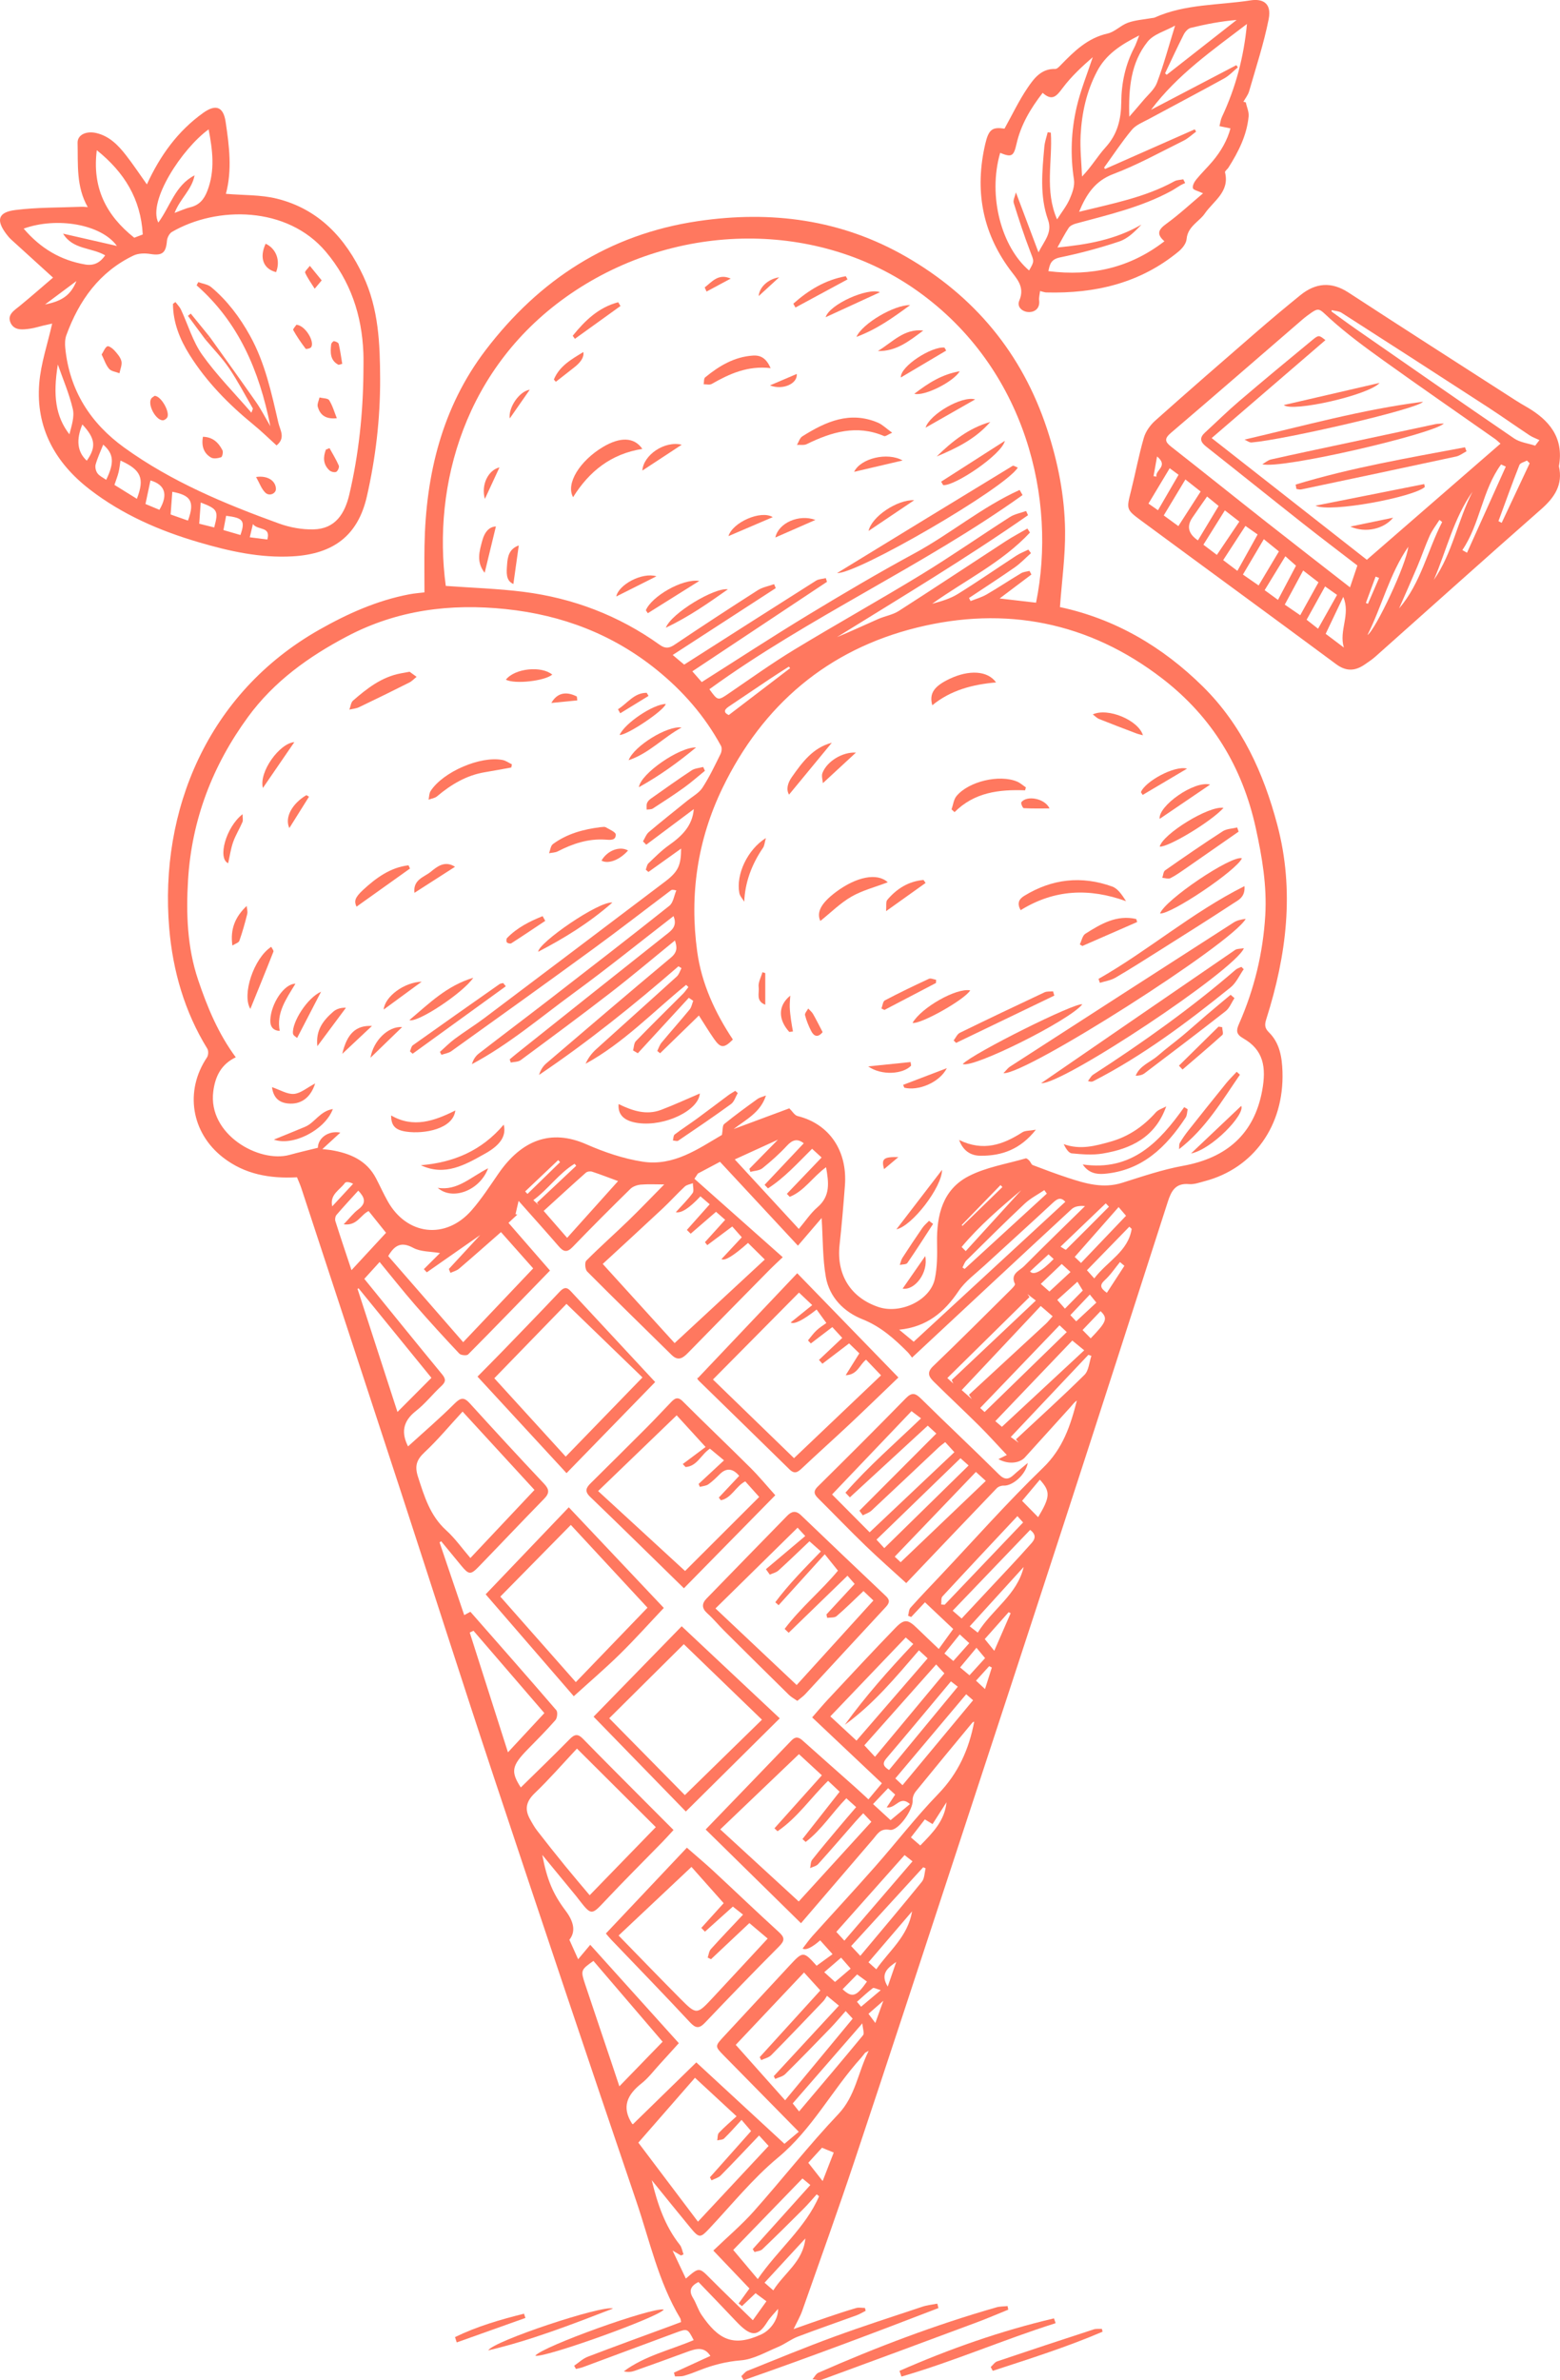 <?xml version="1.0" encoding="UTF-8"?>
<svg id="Ebene_1" data-name="Ebene 1" xmlns="http://www.w3.org/2000/svg" viewBox="0 0 768.24 1171.52">
  <defs>
    <style>
      .cls-1 {
        fill: #ff785f;
        stroke-width: 0px;
      }
    </style>
  </defs>
  <path class="cls-1" d="m521.97,298.8c27.14,5.79,50.53,19.48,70.43,39.14,19.11,18.88,29.83,42.44,36.62,68.03,8.61,32.44,4.56,64.22-5.41,95.6-.86,2.7-.88,4.42,1.27,6.52,5.36,5.26,6.46,12.34,6.69,19.31.89,26.75-14.38,47.67-38.25,53.95-2.56.67-5.25,1.68-7.79,1.46-6.73-.61-8.77,3.52-10.47,8.81-16.8,52.21-33.61,104.43-50.59,156.58-18.21,55.94-36.58,111.83-54.94,167.71-16.14,49.14-32.23,98.3-48.62,147.36-8.29,24.82-17.16,49.44-25.86,74.12-.99,2.8-2.53,5.4-4.23,8.96,5.95-2.09,11.26-3.99,16.59-5.8,4.7-1.59,9.41-3.17,14.17-4.55,1.35-.39,2.91-.06,4.37-.06.12.47.24.95.36,1.42-1.5.75-2.95,1.66-4.52,2.23-9.64,3.52-19.36,6.84-28.95,10.5-3.36,1.28-6.3,3.64-9.63,5.03-6.04,2.52-12.11,6.12-18.38,6.63-7.12.58-13.6,2.22-20.07,4.77-2.62,1.04-5.27,2.06-7.97,2.83-1.37.39-2.91.22-4.37.3l-.54-1.85c6-2.76,12.01-5.51,17.96-8.24-3.05-4.8-7.2-3.57-11.55-1.96-8.54,3.17-17.11,6.24-25.7,9.28-1.61.57-3.35.79-5.38.25,10.35-7.67,22.87-10.44,34.41-15.35-2.99-5.72-3.02-5.79-8.78-3.67-15.24,5.62-30.45,11.31-45.69,16.95-1.13.42-2.34.62-3.51.92l-.89-1.59c2.23-1.51,4.28-3.51,6.73-4.44,13.6-5.21,27.3-10.16,40.97-15.2,1.55-.57,3.1-1.16,4.95-1.86-.15-.69-.13-1.38-.43-1.88-10.72-17.87-15.02-38.18-21.62-57.58-23.66-69.53-47.02-139.16-70.18-208.85-15.47-46.56-30.37-93.31-45.61-139.94-16.32-49.94-32.75-99.86-49.15-149.78-.62-1.87-1.46-3.67-2.15-5.41-13.4.71-25.7-1.43-36.4-9.72-15.74-12.2-19.02-32.79-7.93-49.29.69-1.03.81-3.22.18-4.25-11.22-18.21-17.01-38.38-18.78-59.3-4.87-57.74,18.71-115.66,73.88-146.94,13.94-7.9,28.39-14.38,44.22-17.41,2.74-.52,5.54-.72,7.6-.98,0-7.84-.12-15.41.02-22.98.63-35.03,8.62-68.08,30.12-96.28,26.38-34.59,60.68-56.98,104.53-63.46,36.13-5.34,70.64-.8,102.44,17.48,33.68,19.37,57.17,47.53,69.48,84.81,5.41,16.39,8.71,33.12,8.89,50.25.13,12.22-1.58,24.45-2.53,37.41Zm-133.28,246.7c1.5,1.45,2.59,3.43,4.07,3.8,15.86,3.93,24.61,17.32,23.33,34.16-.74,9.76-1.56,19.52-2.63,29.25-1.61,14.57,5.36,25.92,19.07,30.57,10.91,3.7,25.59-3.25,27.83-13.81,1.22-5.75,1.21-11.85,1.1-17.78-.25-13.59,2.78-26.15,15.48-32.75,8.61-4.47,18.73-6.04,28.2-8.8.45-.13,1.28.64,1.78,1.15.64.66.96,1.88,1.68,2.16,5.72,2.19,11.46,4.33,17.27,6.24,8.7,2.86,17.38,5.43,26.75,2.48,9.91-3.12,19.84-6.52,30.02-8.37,21.36-3.88,34.99-15.6,38.93-37.02,2.14-11.64.58-20.07-9.32-25.71-3.63-2.07-3.5-3.93-2.07-7.17,7.49-16.99,11.8-34.79,12.91-53.32.87-14.55-1.55-28.72-4.65-42.92-6.58-30.13-21.6-54.83-46.01-73.65-36.22-27.94-77.37-35.88-120.98-25.09-43.76,10.83-75.8,37.94-95.62,78.88-12.38,25.59-16.33,52.54-12.49,80.55,2.17,15.81,8.79,30.08,17.57,43.3-4.34,4.37-6.03,4.36-9.29-.32-2.62-3.75-4.98-7.68-7.44-11.5-6.39,6.21-12.75,12.39-19.11,18.58-.47-.38-.94-.77-1.4-1.15.69-1.37,1.16-2.94,2.12-4.09,4.56-5.49,9.31-10.82,13.84-16.33.93-1.13,1.18-2.82,1.75-4.25-.73-.49-1.46-.98-2.18-1.47l-25.1,27.28c-.78-.46-1.57-.92-2.35-1.38.44-1.55.41-3.57,1.39-4.59,7.64-7.88,15.49-15.56,23.24-23.33.98-.99,1.76-2.18,2.63-3.28-.38-.36-.76-.71-1.13-1.07-16.26,13.2-30.81,28.61-49.51,38.83,1.27-2.9,3.1-5.24,5.27-7.21,13.19-11.95,26.49-23.8,39.66-35.77,1.09-.99,1.55-2.69,2.3-4.07-.49-.31-.98-.63-1.48-.94-21.94,19.01-44.5,37.21-68.65,53.47.71-2.48,1.99-4.35,3.65-5.77,20.37-17.39,40.73-34.81,61.29-51.98,3.2-2.68,3.08-5.09,1.96-8.41-10.75,8.74-21.03,17.44-31.67,25.67-14.6,11.29-29.45,22.26-44.3,33.23-1.23.91-3.22.81-4.86,1.17-.18-.52-.37-1.03-.55-1.55,1.23-1.02,2.43-2.07,3.68-3.06,24.85-19.78,49.68-39.59,74.59-59.29,2.84-2.25,3.86-4.55,2.42-8.17-16.51,12.77-32.51,25.7-49.11,37.83-16.44,12.01-31.98,25.37-50.18,35.04.67-2.31,1.85-4.03,3.42-5.24,11.71-9.05,23.54-17.95,35.25-27,19.6-15.15,39.2-30.3,58.58-45.72,1.92-1.53,2.31-4.99,3.41-7.55-1.72-.43-2.23-.36-2.59-.09-12.89,9.7-25.63,19.6-38.66,29.1-23.08,16.85-46.32,33.48-69.55,50.12-1.35.97-3.23,1.21-4.86,1.78-.25-.48-.5-.95-.75-1.43,2.43-2.15,4.71-4.5,7.31-6.42,4.81-3.56,9.91-6.72,14.69-10.31,29.62-22.29,59.19-44.65,88.76-67.01,6.55-4.95,7.96-7.94,8.02-16.33-5.32,3.8-10.72,7.66-16.11,11.51-.43-.38-.86-.76-1.29-1.14.42-1.06.56-2.41,1.31-3.12,3.25-3.1,6.44-6.34,10.08-8.91,6.34-4.47,11.56-9.47,12.25-17.76-7.82,5.84-15.62,11.67-23.42,17.51-.53-.55-1.07-1.1-1.6-1.65.95-1.56,1.59-3.48,2.91-4.6,6.22-5.27,12.63-10.31,18.95-15.44,2.54-2.06,5.71-3.74,7.42-6.35,3.43-5.26,6.14-11.01,8.94-16.66.55-1.1.74-2.94.19-3.95-7.95-14.68-18.81-27.06-31.7-37.47-21.62-17.46-46.57-26.95-74.2-29.84-27.4-2.87-53.57.42-78.25,13.42-18.94,9.97-36,22.21-48.74,39.62-17.46,23.86-27.74,50.57-29.55,80.18-1.02,16.61-.42,33.26,4.94,49.23,4.52,13.45,9.96,26.56,18.56,38.14-7.29,3.49-10.14,9.47-11.08,16.8-2.73,21.2,22.56,35.37,37.57,31.23,4.61-1.27,9.28-2.34,13.93-3.49.07-4.8,5.21-8.63,11.06-7.47-2.92,2.68-5.5,5.05-8.84,8.12,2.31.26,3.27.32,4.22.48,9.35,1.57,17.57,4.96,22.24,13.96,1.91,3.68,3.63,7.48,5.65,11.1,9.42,16.94,28.59,19.19,41.37,4.59,4.9-5.6,8.99-11.94,13.24-18.09,11.4-16.49,25.83-22.07,43.19-14.45,8.86,3.89,18.34,7.14,27.86,8.6,15.33,2.36,27.53-6.5,39-13.17.46-2.49.21-4.62,1.1-5.35,5.29-4.29,10.8-8.31,16.33-12.29,1.21-.87,2.83-1.19,4.25-1.77-2.67,8.43-9.95,11.87-15.92,16.52,9.32-3.46,18.63-6.92,27.41-10.19Zm113.43-304.36c.48.84.97,1.68,1.45,2.53-49.3,35.21-105.17,59.95-154.22,95.56,4.25,5.87,4.17,5.75,9.99,1.77,10.55-7.21,20.97-14.67,31.89-21.29,20.72-12.57,41.91-24.37,62.59-36.99,14.74-9,28.92-18.9,43.47-28.21,2.35-1.51,5.34-2.03,8.03-3,.31.69.62,1.38.94,2.07-30.53,21.27-62.45,40.41-94.08,60.01,6.86-2.82,13.55-5.96,20.3-8.92,3.32-1.46,7.14-2.04,10.13-3.96,17.61-11.28,35.03-22.86,52.56-34.27,3.48-2.27,7.18-4.21,10.78-6.3.42.66.85,1.32,1.27,1.98-13.74,14.71-31.93,23.46-48.18,35.05,4.44-1.18,8.89-2.48,12.69-4.84,9.74-6.04,19.17-12.59,28.78-18.85,1.84-1.2,3.94-1.98,5.92-2.96.43.58.85,1.16,1.28,1.74-2.66,2.36-5.12,4.99-8.01,7.01-7.4,5.16-14.99,10.05-22.5,15.05l.78,1.52c2.65-1.07,5.46-1.85,7.91-3.27,5.74-3.33,11.26-7.03,16.96-10.43,1.19-.71,2.75-.79,4.14-1.15.31.59.63,1.19.94,1.78-5.13,3.86-10.25,7.73-15.65,11.79,6.27.73,12.1,1.4,17.93,2.08,10.3-50.52-4.76-115.17-58.28-153.34-48.7-34.73-118.22-34.7-170.81,1.22-52.27,35.71-68.28,94.29-61.59,143.86,12.84.94,25.65,1.32,38.31,2.92,24.41,3.1,46.9,11.67,66.99,26.04,2.8,2,4.69,1.79,7.46-.08,13.51-9.09,27.14-17.99,40.86-26.75,2.36-1.51,5.36-2.02,8.06-2.99.27.65.55,1.3.82,1.95-16.73,10.84-33.45,21.69-50.75,32.9,1.3,1.1,2.3,1.95,3.31,2.8,1.1.92,2.21,1.83,2.35,1.94,22.04-14.05,43.44-27.73,64.9-41.3,1.34-.85,3.22-.86,4.85-1.26.19.61.37,1.21.56,1.82-22.02,14.63-44.04,29.26-66.3,44.05,2.22,2.54,3.59,4.1,4.63,5.29,17.61-11.14,34.71-22.32,52.17-32.91,17.33-10.51,34.8-20.82,52.61-30.47,17.71-9.6,33.3-22.85,51.73-31.16Zm-170.44,659.58c-1.99,2.15-3.73,4.11-5.55,5.98-9.4,9.64-18.98,19.12-28.19,28.94-6.55,6.98-6.75,7.17-12.61-.34-.51-.65-1-1.33-1.52-1.97-5.31-6.46-10.63-12.92-16.76-20.37,2.34,12.37,5.35,19.34,11.51,27.51q6.42,8.52,1.84,14.27c1.37,3.03,2.75,6.1,4.31,9.58,2.09-2.49,3.75-4.48,5.96-7.11,14.92,16.55,29.52,32.76,43.62,48.41-3.62,4-6.49,7.21-9.41,10.38-2.93,3.19-5.57,6.76-8.93,9.41-6.98,5.5-10,11.57-4.71,19.81.14.21.46.3.46.3,10.43-10.18,20.81-20.3,31.2-30.43,14.99,13.83,29.13,26.89,43.41,40.07,2.65-2.23,4.87-4.09,7.05-5.93-12.56-12.76-24.69-25.07-36.81-37.41-4.6-4.68-4.57-4.68.13-9.74,10.77-11.59,21.53-23.18,32.27-34.79,6.43-6.94,6.77-6.95,13.08.1.31.35.79.54.14.11,3.06-2.22,5.82-4.22,7.83-5.68-2.4-2.68-4.26-4.75-6.1-6.8q-6.24,5.43-8.65,4.04c1.64-2.11,3.15-4.3,4.92-6.26,10.24-11.38,20.66-22.6,30.78-34.08,10.45-11.84,20.11-24.41,31.08-35.73,9.87-10.18,15.17-22.05,17.73-35.61-.31.15-.68.21-.87.43-9.32,11.26-18.65,22.51-27.87,33.86-.93,1.15-1.68,2.95-1.56,4.37.37,4.49-7.09,15.36-11.27,14.6-4.69-.86-6.02,1.99-8.14,4.47-11.66,13.58-23.31,27.16-35.59,41.48-16.04-15.76-31.31-30.76-46.95-46.13,14.31-14.83,28.3-29.28,42.23-43.8,1.98-2.07,3.57-1.75,5.51,0,8.55,7.66,17.17,15.24,25.75,22.86,2.19,1.95,4.32,3.96,6.68,6.12,2.43-2.91,4.51-5.4,6.62-7.93-11.67-11.01-22.99-21.7-34.34-32.42,2.76-3.15,5.19-6.09,7.79-8.87,11.03-11.78,22-23.63,33.23-35.22,4.4-4.54,6.17-4.19,10.74.27,3.43,3.35,6.93,6.63,10.59,10.13,2.5-3.46,4.7-6.49,7.11-9.83-4.71-4.45-9.25-8.74-13.91-13.14-2.55,2.72-4.67,4.98-6.79,7.24-.51-.2-1.02-.41-1.52-.61.37-1.34.35-3.02,1.18-3.95,4.76-5.33,9.72-10.48,14.62-15.68,16.83-17.83,33.09-36.24,50.71-53.25,9.72-9.38,13.47-20.71,16.6-33.03-1.32.84-2.15,2.1-3.15,3.2-7.46,8.28-14.95,16.55-22.46,24.8-2.62,2.88-8.18,3.53-13.02.81,1.79-.88,3.22-1.58,4.14-2.03-4.85-5.15-9.06-9.85-13.53-14.29-7.32-7.27-14.87-14.32-22.21-21.56-2.31-2.28-4.1-4.46-.59-7.82,12.86-12.32,25.44-24.94,38.1-37.48.92-.91,2.49-2.5,2.24-3.02-2.45-5.01,2.15-6.42,4.43-8.71,9.91-9.98,20.02-19.76,30.06-29.61-2.51-.27-5.02.05-6.54,1.45-26.16,24.17-52.19,48.47-78.64,73.11-.72-.9-1.36-1.9-2.18-2.72-6.57-6.57-13.24-12.58-22.32-16.19-8.99-3.57-16.15-10.72-17.93-20.68-1.63-9.15-1.42-18.62-2.09-29.11-3.54,4.13-7.13,8.31-11.67,13.61-13.13-14.12-25.61-27.54-38.38-41.28-3.48,1.85-7.19,3.82-10.91,5.79-.56.86-1.12,1.71-1.68,2.57,14.4,12.78,28.8,25.56,43.49,38.6-3.07,2.92-4.66,4.34-6.15,5.86-13.44,13.64-26.89,27.28-40.27,40.98-2.56,2.62-4.9,4.61-8.33,1.24-13.87-13.67-27.85-27.25-41.58-41.06-1-1.01-1.28-4.46-.43-5.31,6.66-6.71,13.77-12.98,20.57-19.56,5.9-5.71,11.58-11.66,17.82-17.97-4.27,0-7.91-.22-11.5.09-1.78.16-3.91.87-5.14,2.08-9.61,9.42-19.13,18.94-28.46,28.62-2.73,2.84-4.49,2.4-6.81-.29-6.16-7.13-12.47-14.12-19.81-22.4-.72,3.12-1.12,4.84-1.51,6.56.3.06.6.12.9.18-1.32,1.23-2.65,2.47-4.36,4.07,6.85,7.87,13.45,15.45,20.44,23.48-13.58,13.98-26.86,27.72-40.33,41.29-.68.68-3.55.42-4.33-.41-7.41-7.86-14.71-15.84-21.8-23.99-5.96-6.86-11.59-13.99-17.45-21.11-2.77,3.06-5.19,5.72-7.53,8.3,12.86,15.82,25.51,31.48,38.32,47.01,1.97,2.39,1.78,3.74-.41,5.77-4.27,3.94-7.89,8.66-12.45,12.21-6.62,5.16-7.41,10.93-3.69,17.91.14.25.39.44-.33-.35,7.68-6.99,15.61-13.79,22.99-21.14,2.99-2.98,4.64-3.3,7.49-.17,12.09,13.3,24.26,26.52,36.59,39.59,2.66,2.82,2.71,4.69.02,7.44-10.83,11.07-21.46,22.33-32.24,33.45-3.95,4.07-4.86,3.92-8.61-.63-3.28-3.98-6.55-7.96-9.83-11.94-.26.19-.53.38-.79.57,4.03,11.88,8.06,23.76,12.14,35.78,1.02-.55,2.22-1.2,3.04-1.64,14.35,16.36,28.43,32.3,42.3,48.43.78.91.48,3.87-.43,4.91-4.38,5.01-9.1,9.72-13.76,14.48-7.79,7.96-8.33,10.9-3.29,18.65,8.05-7.91,16.21-15.74,24.12-23.82,2.44-2.49,4.05-2.65,6.5-.13,10,10.24,20.13,20.34,30.22,30.49,4.67,4.7,9.36,9.38,14.4,14.43Zm44.95-280.79c-3.38-3.34-5.83-5.77-8.26-8.17q-10.69,9.51-13.07,7.96c3.31-3.54,6.56-7.04,10.01-10.74-1.74-1.97-3.41-3.85-4.7-5.31-4.42,3.29-8.36,6.24-12.3,9.18-.38-.48-.76-.97-1.15-1.45,3.27-3.62,6.55-7.25,9.96-11.02-1.69-1.48-3.16-2.76-4.5-3.94-4.28,3.7-8.39,7.24-12.49,10.78-.62-.62-1.25-1.24-1.87-1.86,3.67-4.12,7.35-8.25,11.24-12.62-1.72-1.48-3.15-2.71-4.56-3.92q-8.21,8.77-12.13,7.8c2.92-3.23,5.88-6.11,8.28-9.4.78-1.07.11-3.21.11-4.86-1.34.53-2.98.74-3.97,1.65-3.77,3.51-7.22,7.37-10.99,10.89-10.28,9.61-20.66,19.12-29.42,27.2,12.29,13.53,24.59,27.06,35.4,38.96,15.17-14.05,29.46-27.29,44.41-41.13Zm-92.5,240.71c-7.07,7.53-13.61,15.08-20.8,21.95-4.18,4-5.05,7.81-2.4,12.65,1.11,2.02,2.25,4.06,3.65,5.87,4.48,5.79,9.04,11.52,13.66,17.19,4.15,5.09,8.42,10.08,12.15,14.52,11.1-11.43,21.74-22.39,32.56-33.52-11.81-11.76-24.66-24.56-38.82-38.66Zm140.96,31.84c-1.36,1.45-2.59,2.71-3.75,4.03-6.14,7-12.2,14.07-18.43,20.98-.92,1.02-2.62,1.34-3.96,1.98.31-1.39.22-3.09,1.01-4.1,4.2-5.35,8.62-10.55,12.99-15.77,2.83-3.38,5.72-6.7,8.67-10.15-1.92-1.73-3.38-3.05-4.83-4.36-6.93,7.07-12.21,15.57-20.03,21.5-.53-.47-1.05-.95-1.58-1.42,6.07-7.72,12.13-15.44,18.31-23.3-1.89-1.78-3.79-3.57-5.69-5.36-8.48,8.32-15.15,18.21-24.89,24.81-.51-.48-1.02-.96-1.52-1.44,7.72-8.63,15.45-17.25,23.35-26.08-3.96-3.65-7.46-6.88-11.29-10.42-13.01,12.44-25.8,24.66-38.75,37.03,12.96,11.9,25.41,23.34,38.65,35.49,12.15-13.33,23.92-26.24,35.76-39.23-1.55-1.62-2.57-2.69-3.99-4.18Zm-161.88-159.15c-11.48-12.5-22.87-24.9-35.41-38.56-6.55,7.1-12.19,13.92-18.6,19.91-4.01,3.74-5.12,6.76-3.34,12.25,3.13,9.66,5.94,19.09,13.87,26.27,4.38,3.97,7.86,8.93,11.92,13.64,10.39-11.03,20.83-22.12,31.57-33.52Zm101.98,310.06c-3.12,3.37-5.73,6.38-8.59,9.15-.74.72-2.24.64-3.39.93.25-1.27.08-2.94.83-3.73,2.7-2.85,5.72-5.39,8.69-8.12-6.81-6.31-12.83-11.88-20.48-18.96-9.17,10.5-18,20.61-27.89,31.93,9.09,12.05,18.89,25.03,29.36,38.9,12.27-13.15,23.55-25.23,34.8-37.28-1.88-2.05-3.32-3.62-4.7-5.14-6.45,6.75-12.57,13.3-18.88,19.67-1.15,1.16-3.01,1.62-4.54,2.4-.26-.5-.53-.99-.79-1.49,6.81-7.65,13.63-15.3,20.27-22.77-1.44-1.69-2.73-3.19-4.69-5.49Zm-143.37-416.88c-.26-.64-.52-1.29-.78-1.93,5.59-6.05,11.18-12.09,15.44-16.71-7.64,5.34-16.97,11.85-26.29,18.36-.49-.52-.97-1.04-1.46-1.56,2.65-2.64,5.29-5.28,7.95-7.93-4.65-.81-9.51-.57-13.16-2.55-5.83-3.15-9.15-1.45-12.34,4.04,12.12,13.91,24.43,28.04,36.92,42.38,11.91-12.55,23.2-24.44,34.47-36.32-5.64-6.35-10.77-12.13-15.86-17.86-7.11,6.23-13.82,12.19-20.64,18.01-1.16.99-2.82,1.39-4.25,2.06Zm129.48,481.18c6.9-6.64,13.9-12.55,19.93-19.32,14.04-15.78,27.07-32.49,41.59-47.79,8.47-8.93,9.59-20.28,14.96-31.18-1.29.73-1.62.82-1.8,1.03-.64.76-1.19,1.6-1.86,2.34-14.32,15.8-24.1,35.18-40.97,49.17-12.34,10.24-22.62,22.98-33.67,34.76-4.53,4.83-5.1,5.05-9.4-.15-6.33-7.66-12.55-15.41-19.12-23.49,2.82,11.68,6.46,22.53,13.83,31.83.99,1.26,1.24,3.11,1.82,4.69-.42.19-.84.37-1.26.56-.95-.56-1.89-1.12-4.13-2.44,2.6,5.48,4.53,9.54,6.54,13.79,6.57-5.69,6.49-5.61,12.16.09,6.74,6.77,13.65,13.38,20.83,20.41,2.61-3.65,4.58-6.4,6.69-9.33-2.15-1.59-3.81-2.82-5.35-3.96-2.53,2.4-4.61,4.37-6.69,6.34l-1.66-1.28c1.81-2.5,3.62-5.01,5.34-7.39-6.12-6.42-11.96-12.55-17.79-18.66Zm55.96-125.39c-.68,1.02-1.12,1.95-1.8,2.66-8.51,8.9-17,17.81-25.66,26.57-1.22,1.23-3.27,1.65-4.94,2.44-.24-.49-.49-.97-.73-1.46,9.93-10.92,19.86-21.85,29.86-32.84-2.85-3.13-5.39-5.93-8.03-8.83-11.75,12.44-23.19,24.56-33.63,35.61,8.18,9.18,16.26,18.25,24.31,27.29,11.56-13.97,22.33-26.98,33.27-40.18-1.13-1.22-2.19-2.38-3.45-3.74-2.75,3.08-4.98,5.77-7.4,8.28-7.4,7.65-14.82,15.29-22.39,22.77-1.22,1.21-3.26,1.59-4.92,2.36-.23-.46-.46-.91-.69-1.37,10.62-11.49,21.23-22.97,32.08-34.7-2.26-1.86-3.75-3.09-5.87-4.84Zm-115.02-17.16c-6.26,4.45-6.37,4.63-4.04,11.62,4.08,12.25,8.24,24.48,12.35,36.72,1.46,4.34,2.9,8.69,4.47,13.38,7.5-7.73,14.51-14.95,21.29-21.94-11.22-13.1-22.65-26.44-34.07-39.78Zm85.97-380.23c-.56-.58-1.12-1.16-1.68-1.74,6.43-6.81,12.86-13.63,19.3-20.46-3.07-2.39-5.5-1.81-8.25,1.16-3.71,4.02-7.84,7.7-12.11,11.13-1.49,1.2-3.93,1.22-5.94,1.78-.16-.5-.32-1.01-.48-1.51,4.5-4.59,9.01-9.19,14.06-14.33-7.42,3.4-14.09,6.44-21.26,9.72,10.45,11.33,20.87,22.64,31.54,34.21,3.33-3.94,5.82-7.79,9.15-10.64,6.5-5.56,5.59-12.18,4.27-19.73-6.6,4.78-10.72,11.72-17.89,14.57-.47-.49-.95-.98-1.42-1.48,5.58-5.83,11.16-11.67,17.11-17.88-1.75-1.6-3.24-2.96-4.69-4.28-7.19,7.13-13.63,14.3-21.72,19.48Zm-145.04,217.73c-.61.3-1.23.6-1.84.9,6.21,19.45,12.42,38.9,18.82,58.94,6.4-6.89,12.23-13.17,17.93-19.31-11.73-13.62-23.32-27.07-34.91-40.53Zm-37.43-107.69c5.82-5.84,11.29-11.33,16.73-16.79-11.82-14.52-23.85-29.29-35.87-44.06-.18.09-.35.18-.53.27,6.52,20.09,13.05,40.19,19.67,60.59Zm213.16,149.83c4.4,4.08,8.51,7.88,12.89,11.94,11.66-13.48,23.26-26.88,35.03-40.49-1.35-1.26-2.75-2.56-4.27-3.96-11.49,13.33-22.42,26.51-36.51,36.65,10.18-14.05,21.64-26.97,33.71-39.75-1.13-.98-2.22-1.92-3.71-3.22-12.41,12.98-24.67,25.8-37.13,38.83Zm-5.54,236.2c-.39-.32-.77-.63-1.16-.95-2.17,2.39-4.25,4.88-6.53,7.16-6.7,6.7-13.43,13.36-20.27,19.9-.89.85-2.53.91-3.82,1.34-.3-.47-.6-.95-.9-1.42,9.4-10.46,18.8-20.92,28.38-31.57-1.28-1.06-2.5-2.07-3.88-3.22-11.86,12.24-23.47,24.22-34.09,35.18,3.99,4.74,7.91,9.4,12.07,14.34,9.96-14.5,23.47-25.18,30.2-40.76Zm-124.07-471.72c8.64-9.62,16.68-18.57,25.09-27.94-4.53-1.66-8.62-3.26-12.8-4.63-.89-.29-2.39-.1-3.05.49-6.91,6.12-13.71,12.37-20.79,18.82,3.29,3.78,6.52,7.49,11.55,13.26Zm-110.05-6.65c2.88-2.99,4.77-5.52,7.2-7.35,4.32-3.25,3.03-6.02,0-9.24-3.74,4.13-7.34,7.98-10.76,11.98-.58.68-.8,2.14-.52,3.03,2.52,7.94,5.19,15.84,7.94,24.13,6-6.48,11.5-12.43,17.01-18.39-2.99-3.73-5.82-7.26-8.58-10.7-4.04,1.91-5.62,7.37-12.29,6.53Zm343.28,40.2c-13,13.82-25.84,27.47-38.92,41.37,1.68,1.5,3.34,2.98,5.01,4.47-.48-.72-.95-1.45-1.43-2.17,12.61-11.62,25.22-23.24,37.81-34.88,1.07-.99,1.97-2.16,3.39-3.74-1.54-1.33-2.9-2.5-5.86-5.05Zm-168.55,480.36c-3.9,1.99-4.86,4.34-2.69,7.87,1.64,2.66,2.5,5.83,4.25,8.39,8.1,11.8,15.27,16.03,29.36,9.55,4.77-2.19,8.44-7.68,8.27-12.58-1.84,2.21-3.89,4.17-5.34,6.5-4.87,7.79-8.38,7-15.52-.57-6.11-6.49-12.33-12.88-18.34-19.15Zm117.05-303.94c-12.14,13.66-23.96,26.96-35.37,39.8,1.71,1.84,3.47,3.74,5.25,5.65,11.32-13.6,22.65-27.22,34.17-41.07-1.1-1.19-2.32-2.51-4.05-4.38Zm-11.06-158.84c24.9-22.97,49.76-45.9,74.68-68.89-2.18-2.33-3.84-1.64-6.06.43-11.18,10.43-22.57,20.64-33.82,31-4.39,4.04-9.46,7.71-12.72,12.55-7.01,10.43-15.69,17.63-29.22,18.99,2.53,2.1,4.53,3.75,7.14,5.91Zm78.11-.58c-12.85,13.44-25.35,26.52-37.91,39.66,1.46,1.26,2.82,2.43,3.24,2.79,13.6-12.63,26.95-25.02,40.54-37.65-2.54-2.07-4.04-3.31-5.87-4.8Zm-20.76,93.19c-12.68,13.22-25.31,26.38-38.16,39.78,1.85,1.6,3.15,2.73,4.42,3.83,5.08-5.44,9.96-10.64,14.82-15.86,6.12-6.57,12.33-13.05,18.28-19.77,1.87-2.12,4.99-4.68.64-7.98Zm14.47-100.7c-13.12,13.66-26.06,27.14-39.08,40.69.55.5,1.74,1.6,2.18,2,13.51-13.14,26.9-26.17,40.46-39.36-1.34-1.26-2.41-2.26-3.56-3.34Zm-98.11,310.35c10.3-12.32,20.45-24.29,30.32-36.48,1.32-1.63,1.27-4.37,1.85-6.6-.4-.17-.8-.35-1.2-.52-11.77,12.86-23.53,25.72-35.48,38.78,1.5,1.6,2.7,2.88,4.51,4.82Zm21.8-49.6c-11.26,12.67-22.35,25.13-33.61,37.8,1.45,1.59,2.73,2.98,3.96,4.32,11.29-13.14,22.27-25.92,33.55-39.04-1.26-1-2.49-1.97-3.9-3.08Zm56.17-202.95c-.44-.55-.88-1.1-1.33-1.66,11.3-10.53,22.77-20.89,33.75-31.75,2.13-2.11,2.32-6.17,3.41-9.33-.49-.18-.99-.35-1.48-.53-12.7,13.43-25.39,26.86-38.23,40.45,1.53,1.11,2.7,1.97,3.88,2.82Zm-32.16-29.15c-.28-.57-.56-1.13-.83-1.7,13.75-12.98,27.5-25.95,41.46-39.13-1.6-1.24-2.86-2.21-4.13-3.18.34.48.68.97,1.02,1.45-13.46,13.26-26.93,26.51-40.48,39.87.53.48,1.74,1.59,2.96,2.7Zm6.33,152.94c-11.81,14.02-23.24,27.59-34.89,41.43,1.31,1.23,2.43,2.29,3.54,3.33,11.7-14.07,23.13-27.83,34.75-41.81-1.08-.94-2.03-1.76-3.4-2.95Zm-37.98,37.29c11.38-13.79,22.56-27.32,33.85-41-.84-.65-1.86-1.44-3.37-2.62-10.68,12.76-21.16,25.4-31.81,37.9-2.22,2.61-1.34,4.03,1.34,5.72Zm-44.31,168.05c10.71-12.68,21.22-25.03,31.52-37.54.71-.86-.14-3.02-.37-5.81-12.21,14.03-23.3,26.78-34.29,39.4,1.02,1.28,2.04,2.56,3.14,3.95Zm69.99-249.52c.56.04,1.13.09,1.69.13,12.81-13.43,25.62-26.85,38.64-40.5-.71-.79-1.65-1.84-2.8-3.12-12.49,13.32-24.78,26.37-36.94,39.54-.75.81-.42,2.61-.59,3.95Zm68.85-168.1c7.66-8.02,14.86-15.56,22.17-23.22-1.2-1.41-2-2.35-3.66-4.28-7.5,8.51-14.48,16.44-21.62,24.54.46.44,1.63,1.56,3.11,2.96Zm-16.83-34.12c-.42-.57-.83-1.15-1.25-1.72-3.26,2.22-6.89,4.05-9.72,6.72-9.7,9.12-19.15,18.51-28.62,27.87-.91.9-1.32,2.31-1.96,3.49.36.23.72.46,1.07.7,13.49-12.35,26.98-24.7,40.47-37.06Zm-11.4,183.75c-8.8,9.68-17.6,19.35-26.58,29.23,1.38,1.07,2.51,1.95,3.96,3.08,7.08-11.44,19.41-18.61,22.62-32.32Zm-54.96,169.5c-7.43,8.68-14.38,16.79-21.48,25.07,1.38,1.24,2.46,2.2,3.85,3.46,6.37-9.14,15.55-16.13,17.63-28.53Zm89.72-311.53c6.5-8.51,16.68-13.22,18.42-24.36-.38-.36-.77-.72-1.15-1.08-6.9,7.08-13.8,14.16-20.88,21.43,1.34,1.5,2.19,2.44,3.61,4.02Zm-26.8,99.07c-3,3.57-5.7,6.79-8.75,10.42,2.81,2.86,5.3,5.38,7.91,8.04,5.99-10.04,6.12-12.64.84-18.46Zm-115.48,373.45c-6.85,7.43-13.37,14.5-20.1,21.79,1.62,1.42,2.81,2.46,4.32,3.78,5.34-8.59,14.67-14.11,15.78-25.58Zm40.75-221.62c-2.55,2.69-4.79,5.06-7.42,7.83,3.23,2.97,6.3,5.78,8.64,7.93,3.54-2.94,6.58-5.46,9.54-7.92-5.03-4.51-6.74,2.21-11.46,1.66,1.35-2.05,2.7-4.11,4.17-6.33-.97-.89-2.06-1.89-3.47-3.17Zm28.75,6.95c-2.24,3.51-4.48,7.01-6.86,10.74-1.38-.84-2.57-1.57-3.79-2.31-2.31,2.99-4.53,5.85-6.87,8.86,1.59,1.37,3.02,2.61,4.62,3.98,6.07-6.24,12.01-12.11,12.9-21.27Zm-60.99,186.44c1.98-5.09,3.75-9.65,5.46-14.04-1.92-.78-3.83-1.56-5.78-2.36-2.19,2.39-4.38,4.8-6.75,7.39,2.2,2.8,4.43,5.63,7.07,9Zm-15.99-744.65c-.23-.24-.45-.48-.68-.73-3.14,2.03-6.31,4.01-9.41,6.09-6.73,4.5-13.43,9.06-20.16,13.56-2.63,1.76-2.32,3.08,0,4.18,10.3-7.86,20.28-15.48,30.25-23.1Zm133.72,293.27c-3.56,3.39-6.81,6.49-10.3,9.8,1.94,1.72,3.37,2.98,4.25,3.76,3.6-3.33,6.83-6.32,10.38-9.61-1.25-1.14-2.46-2.24-4.33-3.95Zm-.57-8.53c1.42.83,2.51,1.66,2.65,1.52,7.12-7.01,14.15-14.11,21.19-21.19-.53-.55-1.05-1.09-1.58-1.64-7.29,6.98-14.58,13.95-22.26,21.31Zm-19.3-27.84c-10.32,8.64-20.65,17.53-29.42,27.99.68.68,1.36,1.36,2.03,2.04,9.13-10.01,18.26-20.02,27.38-30.03Zm-5.27,208.25c-.33-.17-.66-.33-.99-.5-3.9,4.39-7.8,8.77-11.76,13.23,1.4,1.73,2.51,3.1,4.68,5.78,3.1-7.12,5.59-12.81,8.07-18.51Zm-213.95-220.22c-.27-.33-.53-.66-.8-.98-7.68,4.67-12.87,12.4-20.31,17.9,1.08,1,1.88,1.74,2.69,2.49-.31-.4-.63-.81-.94-1.21,6.45-6.06,12.91-12.13,19.36-18.19Zm130.45,389.76c-2.84,2.45-5.48,4.73-8.3,7.15,1.84,1.67,3.3,3,5.3,4.81,2.65-2.26,5.28-4.49,7.71-6.56-1.74-2-3.05-3.5-4.71-5.4Zm66.66-152.53c-2.97,3.58-5.45,6.55-8.06,9.69,1.76,1.47,3.11,2.6,4.62,3.86,2.77-3.05,5.29-5.82,7.69-8.45-1.51-1.81-2.77-3.32-4.25-5.1Zm43.57-166.9c3.26-3.31,6.34-6.44,8.8-8.93-.9-1.46-1.73-2.82-2.65-4.31-3.53,3.18-6.66,5.99-9.93,8.94,1.51,1.71,2.58,2.93,3.79,4.3Zm12.26-6.94c-3.44,3.63-6.45,6.81-9.59,10.12,1.35,1.43,2.35,2.49,2.88,3.06,3.36-3.12,6.58-6.11,9.92-9.22-.9-1.11-1.82-2.24-3.22-3.97Zm-64.05,167.28c-2.7,3.35-5.05,6.27-7.56,9.38,1.42,1.19,2.76,2.33,4.39,3.7,2.7-3.02,5.19-5.82,7.84-8.79-1.59-1.46-2.9-2.66-4.67-4.29Zm64.48-145.74c7.93-8.19,8.51-9.85,4.86-13.37-2.92,3.05-5.83,6.1-8.87,9.29,1.46,1.49,2.61,2.65,4.01,4.09Zm-115.04,313.09c-2.47,2.52-4.81,4.9-7.15,7.29,4.73,4.36,6.74,3.71,12-3.77-1.57-1.14-3.14-2.29-4.85-3.53Zm131.63-348.77c-.73-.62-1.45-1.24-2.18-1.86-2.46,3-4.63,6.33-7.47,8.91-2.7,2.47-2.18,3.96,1.02,6.23,2.91-4.48,5.77-8.88,8.63-13.28Zm-390.12-29.27c3.43-3.7,6.86-7.4,10.29-11.1-1.54-.88-3.49-1.17-4.02-.43-2.54,3.5-7.56,5.64-6.27,11.52Zm310.01,9.19l.34.43,19.71-19.14c-.32-.31-.64-.63-.96-.94-6.36,6.55-12.72,13.1-19.09,19.65Zm33.64,22.83q2.61,3.15,11.65-6.11c-.88-.79-1.75-1.58-2.54-2.29-3.26,3.01-6.18,5.7-9.1,8.39Zm-73.53,353.76c-2-.56-3.4-1.38-3.88-1.01-2.69,2.05-5.15,4.39-7.81,6.73.93,1.11,1.72,2.06,2.02,2.42,3.28-2.76,6.13-5.15,9.68-8.14Zm46.94-152.32c1.52,1.42,2.71,2.52,4.42,4.12,1.22-3.84,2.29-7.23,3.36-10.61-.43-.22-.86-.44-1.3-.66-2.03,2.24-4.07,4.48-6.49,7.15Zm-204.84-255.23c-.31-.33-.63-.67-.94-1-5.42,5.14-10.84,10.29-16.26,15.43.38.41.76.81,1.15,1.22,5.35-5.21,10.7-10.43,16.05-15.64Zm165.53,393.67c-4.2,2.88-8.06,5.88-4.17,12.11,1.5-4.35,2.83-8.23,4.17-12.11Zm-10.28,30.03c1.59-4.39,2.82-7.82,3.94-10.92-2.36,2.07-4.79,4.19-7.32,6.4,1.04,1.39,1.91,2.56,3.38,4.52Z"/>
  <path class="cls-1" d="m767.71,229.5c2.05,9.02-2.1,15.3-8.74,21.13-27.37,24.04-54.47,48.39-81.7,72.6-1.61,1.43-3.44,2.62-5.22,3.85-4.71,3.24-9.11,3.49-14.06-.18-31.91-23.64-64-47.05-95.96-70.62-7.53-5.55-7.31-5.67-5.01-14.82,2.18-8.65,3.79-17.47,6.29-26.02.91-3.13,3.18-6.27,5.66-8.47,16.39-14.61,32.98-29.01,49.57-43.39,7.16-6.2,14.43-12.3,21.79-18.26,7.53-6.1,15.28-6.86,23.78-1.31,27.25,17.77,54.67,35.28,82.03,52.88,1.81,1.17,3.67,2.27,5.54,3.34,11.27,6.47,18.58,15.16,16.02,29.27Zm-28.77-11.14c-.92-.8-1.73-1.64-2.67-2.3-18.23-12.8-36.57-25.44-54.67-38.42-9.16-6.57-18.32-13.27-26.66-20.83-5.75-5.21-5.11-5.91-11.3-1.34-.8.59-1.58,1.22-2.33,1.87-21.54,18.59-43.02,37.25-64.66,55.71-3.26,2.78-3.08,4.32.12,6.82,15.58,12.2,31.01,24.6,46.56,36.84,13.78,10.85,27.66,21.58,41.5,32.37,1.33-3.95,2.49-7.39,3.63-10.74-8.76-6.75-17.9-13.66-26.89-20.75-15.93-12.57-31.73-25.28-47.66-37.85-2.86-2.26-3.29-4.28-.53-6.81,5.63-5.16,11.07-10.54,16.88-15.5,11.89-10.15,23.93-20.11,35.99-30.05,3.19-2.63,3.33-2.46,6.47.03-18.66,16.06-37.22,32.04-56.02,48.21,25.66,20.11,50.89,39.89,76.42,59.9,21.82-18.95,43.76-38,65.81-57.16Zm-83.15-65.71c-.02.23-.03.45-.05.68,4.02,2.89,7.99,5.85,12.06,8.67,25.91,17.98,51.79,36.02,77.85,53.79,2.91,1.98,6.88,2.41,10.36,3.56.7-.91,1.4-1.82,2.1-2.74-1.63-.78-3.38-1.37-4.87-2.36-6.92-4.58-13.69-9.39-20.64-13.91-23.93-15.53-47.9-30.99-71.92-46.39-1.35-.87-3.25-.89-4.89-1.31Zm-72.02,83.33c-3.75,6.23-7.15,11.86-10.67,17.71,2.39,1.74,4.77,3.47,7.2,5.25,3.68-5.71,7.22-11.2,10.97-17.02-2.6-2.06-5.03-3.98-7.51-5.94Zm36.05,52.17c3.5-5.87,6.7-11.22,10-16.75-2.57-2.08-4.87-3.94-7.43-6.02-3.47,5.87-6.82,11.53-10.3,17.41,2.57,1.78,5,3.47,7.73,5.36Zm21.94-7.36c-3.12,5.79-6.09,11.29-9.06,16.8,3,2.06,5.3,3.64,7.61,5.23,3.06-5.53,6-10.81,8.99-16.21-2.63-2.03-4.95-3.83-7.54-5.82Zm-31.42-24.07c-2.36-1.82-4.61-3.57-7.14-5.52-3.64,5.82-7.09,11.33-10.57,16.9,2.48,1.87,4.55,3.44,6.63,5.02,3.76-5.56,7.33-10.85,11.07-16.4Zm-.97,24.25c3.47-6.24,6.65-11.96,9.96-17.91-2.11-1.48-3.94-2.77-6-4.21-3.73,5.73-7.29,11.2-10.96,16.84,2.5,1.89,4.73,3.57,7,5.28Zm-19.43-15.01c3.5-5.81,6.79-11.29,10.19-16.93-1.97-1.61-3.82-3.12-5.7-4.65-2.55,3.67-4.94,7.04-7.26,10.45q-4.32,6.35,2.77,11.14Zm43.06,7.82c-3.54,5.78-6.84,11.19-10.21,16.69,2.45,1.78,4.42,3.22,6.57,4.79,3.04-5.76,5.93-11.23,8.88-16.83-1.67-1.48-3.14-2.78-5.25-4.65Zm16.09,35.67c3.24-5.76,6.26-11.13,9.36-16.64-2.08-1.47-3.79-2.69-5.9-4.18-3.07,5.54-5.99,10.81-9.09,16.4,2,1.57,3.75,2.95,5.63,4.42Zm24.33,3.12c3.99-2.59,19.31-35.05,20.09-43.45-9.19,13.31-12.93,29.18-20.09,43.45Zm46.72-41.83c.77.44,1.54.87,2.31,1.31,6.37-14.13,12.73-28.26,19.1-42.39-.77-.36-1.55-.71-2.32-1.07-9.31,12.68-10.3,29.23-19.08,42.15Zm-58.64,23.04c-3.26,6.84-5.9,12.39-8.66,18.18,2.91,2.2,5.6,4.22,8.96,6.76-2.55-8.46,3.45-16.17-.3-24.93Zm48.71-36.84c-.44-.35-.89-.71-1.33-1.06-1.62,2.57-3.54,5-4.78,7.74-2.24,4.97-3.98,10.16-6.1,15.18-2.92,6.92-5.99,13.78-9,20.66,10.73-12.44,13.94-28.45,21.2-42.52Zm-129.81-23.26c-1.78-1.32-3.18-2.34-4.37-3.22-3.63,6.05-7.01,11.67-10.45,17.4,1.51,1.06,3.1,2.16,4.69,3.27,3.41-5.87,6.64-11.44,10.13-17.45Zm125.71,51.75c9.18-13.15,11.76-29.33,19.03-43.39-9.27,13.1-12.79,28.86-19.03,43.39Zm31.81-28.95c.53.28,1.06.57,1.6.85,4.59-9.77,9.18-19.54,13.78-29.31-.44-.45-.89-.9-1.33-1.35-1.28.72-3.31,1.14-3.72,2.2-3.6,9.14-6.92,18.39-10.32,27.61Zm-58.76,27.98c-.58-.22-1.15-.44-1.73-.66-1.6,4.32-3.19,8.65-4.79,12.97.34.14.68.27,1.02.41,1.83-4.24,3.66-8.48,5.49-12.71Zm-109.35-59.8c-.67,3.76-1.2,6.73-1.73,9.69.47.08.95.16,1.43.24-.74-3.27,6.15-5.09.3-9.93Z"/>
  <path class="cls-1" d="m111.25,95.4c8.64.75,17.13.41,25.05,2.37,20.7,5.12,33.86,19.41,42.63,38.14,7.52,16.07,8.22,33.33,8.27,50.68.06,19.51-2.2,38.76-6.53,57.75-4.36,19.1-16.28,28.34-36.59,29.49-15.86.9-30.99-2.48-46.03-6.88-19.43-5.69-37.8-13.65-53.9-26.08-16.98-13.11-26.57-30.31-24.83-52.11.79-9.91,4.16-19.62,6.37-29.49-.83.19-2.65.58-4.46,1-2.1.49-4.16,1.17-6.29,1.48-3.65.52-7.89,1.11-9.72-2.84-1.85-4.01,1.77-6.11,4.53-8.36,5.78-4.73,11.39-9.67,16.36-13.91-6.9-6.27-13.78-12.5-20.63-18.76-.85-.78-1.61-1.69-2.31-2.62-5.19-6.83-4.2-10.79,4.31-11.88,10.79-1.37,21.78-1.17,32.68-1.61.97-.04,1.96.11,3.06.18-5.76-10.06-4.76-21-5.01-31.68-.09-3.93,4.3-5.95,9.25-4.78,6.37,1.5,10.69,5.93,14.51,10.81,3.65,4.67,6.93,9.63,10.36,14.46,6.49-14.12,15.15-26.22,27.77-35.23,6.15-4.39,9.9-3.03,11.01,4.42,1.78,11.85,3.28,23.75.13,35.47Zm67.72,87.83c0-3.16.11-6.33-.02-9.49-.73-18.63-6.33-35.44-18.5-49.85-19.01-22.5-53.66-22.6-75.78-9.73-1.27.74-2.33,2.84-2.46,4.39-.49,5.98-2.37,7.38-8.13,6.47-2.7-.43-5.95-.39-8.33.75-16.85,8.07-26.84,22.15-33.08,39.23-.71,1.94-.73,4.29-.52,6.39,2.1,20.81,12.4,36.92,29.09,48.95,23.23,16.75,49.43,27.66,76.15,37.33,5.35,1.94,11.35,3.03,17.02,2.89,10.69-.25,15.39-7.69,17.62-17.2,4.63-19.78,6.75-39.84,6.94-60.13Zm-92.99-78.44c3.05-1.12,5.3-2.18,7.68-2.76,4.46-1.08,6.8-3.82,8.45-8.08,3.88-10.06,2.59-19.97.63-30.28-13.05,9.45-30.06,35.3-24.78,45.88,5.89-7.98,8.28-18.34,17.85-23.24-1.23,6.94-7.15,11.47-9.83,18.48Zm-19.86,12.22c1.37-.52,2.87-1.09,4.18-1.6-.95-17.44-9.04-30.58-22.63-41.48-2.33,18.4,4.53,32.05,18.45,43.08Zm-54.47-4.49c8.34,9.74,18.14,15.55,30.24,17.65,4.58.79,7.56-1.11,9.91-4.49-6.79-3.96-15.9-2.75-20.74-10.68,8.52,1.94,17.04,3.89,26.51,6.05-7.65-10.62-29.44-14.46-45.93-8.52Zm16.83,66.89c-2.49,15.34-1.09,25.53,5.69,34.36,1.04-4.11,2.59-8.56,1.69-12.44-1.77-7.59-4.92-14.85-7.38-21.92Zm27.88,59.25c3.59,2.23,7.25,4.5,11.05,6.85,3.91-10.18,2.02-14.25-8.07-18.83-.31,1.94-.49,3.91-.96,5.81-.47,1.9-1.21,3.74-2.02,6.17Zm36.2,17.57c3.68-9.87.89-12.51-7.7-14.18-.27,3.6-.55,7.24-.84,11.17,2.69.95,5.45,1.92,8.54,3.01Zm-52-47.31q-4.79,11.44,2.18,17.83c4.74-6.76,4.23-10.95-2.18-17.83Zm10.26,9.93c-1.32,3.35-2.8,6.49-3.72,9.77-.37,1.3.09,3.25.91,4.35,1,1.35,2.78,2.13,4.28,3.2,4.14-8.51,3.71-12.84-1.47-17.32Zm27.68,32.08c4.43-7.49,2.78-12.36-4.4-14.47-.79,3.72-1.58,7.47-2.46,11.6,2.04.86,4.46,1.87,6.86,2.87Zm26.99,8.67c2.2-8.23,1.71-9.05-6.64-12.27-.24,3.4-.49,6.85-.74,10.44,2.35.58,4.73,1.17,7.38,1.83Zm12.91,3.73c2.47-7.08,1.36-8.42-7.04-9.46-.43,2.24-.85,4.47-1.33,7.02,2.79.81,5.45,1.59,8.38,2.44ZM22.17,149.86c8.42-1.63,12.71-4.66,15.48-11.54-4.85,3.62-9.71,7.23-15.48,11.54Zm102.38,108.11c-.68,2.85-1.08,4.5-1.55,6.47,3.15.41,5.73.74,8.65,1.11,1.85-6.64-4.58-4.35-7.1-7.59Z"/>
  <path class="cls-1" d="m613.48,50.35c.51,2.32,1.64,4.71,1.42,6.96-.89,9.3-5.02,17.43-9.94,25.19-.53.83-1.83,1.73-1.68,2.33,2.38,9.65-5.73,14.09-10.04,20.37-1.11,1.62-2.71,2.93-4.16,4.3-2.41,2.28-4.41,4.49-4.74,8.25-.18,2.14-2.15,4.57-3.97,6.07-18.93,15.62-41.18,20.75-65.16,20.12-.8-.02-1.58-.35-3.02-.69-.17,1.62-.62,3.16-.45,4.64.43,3.66-1.85,5.59-4.69,5.71-3.24.14-6.5-2.33-5.08-5.66,2.94-6.9-1.41-10.87-4.76-15.43-13.65-18.59-17.18-39.2-12.06-61.44,1.72-7.49,3.55-8.65,9.53-7.75,3.78-6.8,7.05-13.71,11.28-19.96,3.17-4.67,6.77-9.64,13.7-9.42.88.03,1.92-1.09,2.68-1.87,6.61-6.81,13.24-13.35,23.12-15.57,3.56-.8,6.49-4.07,10.03-5.33,3.71-1.31,7.79-1.56,11.71-2.27.49-.09,1.01-.07,1.45-.27,15.04-6.74,31.42-6,47.22-8.45,5.5-.86,10.56.94,8.89,9.32-2.38,11.97-6.24,23.65-9.61,35.4-.53,1.85-1.87,3.48-2.83,5.21.39.07.77.15,1.16.22Zm-46.6,3.68c13.99-7.32,27.98-14.64,41.97-21.96.25.36.5.72.75,1.08-2.23,1.84-4.25,4.08-6.74,5.45-12.33,6.8-24.81,13.33-37.19,20.03-2.89,1.56-6.28,2.86-8.27,5.25-4.92,5.9-9.16,12.37-13.68,18.61.16.23.32.46.48.68,14.72-6.5,29.45-13.01,44.17-19.51.22.38.44.76.66,1.14-2.04,1.49-3.92,3.32-6.15,4.43-11.44,5.66-22.68,11.91-34.57,16.41-9.14,3.45-13.33,10.05-16.91,18.61,16.22-4.02,32.36-7,46.95-15.03,1.25-.69,2.9-.66,4.36-.96.31.61.62,1.22.93,1.83-.76.36-1.55.67-2.27,1.09-1.57.92-3.05,1.98-4.65,2.85-14.75,7.98-30.94,11.7-46.94,16.02-1.28.35-2.8,1.07-3.49,2.09-1.98,2.97-3.59,6.18-5.55,9.67,14.8-1.42,28.65-3.87,41.35-11.26-3.29,3.55-6.77,6.93-10.92,8.31-9.53,3.19-19.31,5.8-29.16,7.84-4.33.9-5.03,3.19-5.72,6.76,21.18,2.64,40.11-1.58,57.14-14.71-4.08-3.55-2.97-5.76.9-8.57,6.33-4.59,12.09-9.96,18.12-15.04-2.46-1.17-4.79-1.61-5.01-2.54-.29-1.26.75-3.13,1.73-4.33,2.52-3.08,5.41-5.85,7.97-8.89,4.16-4.93,7.28-10.42,8.81-16.18-2.15-.45-3.78-.78-5.41-1.12.39-1.51.55-3.12,1.2-4.5,6.79-14.43,10.81-29.6,12.33-45.78-16.84,12.85-34.23,24.92-47.22,42.23Zm-46.31,53.94c2.21-3.47,4.65-6.5,6.17-9.93,1.32-2.99,2.62-6.6,2.14-9.66-1.86-12.01-1.39-23.91,1.31-35.59,1.94-8.38,5.25-16.44,7.95-24.65-5.24,4.56-10.58,9.49-14.86,15.21-2.93,3.92-5.08,6.61-9.81,2.35-6.03,7.78-10.77,15.79-12.91,25.26-1.38,6.11-2.48,6.51-8.02,4.28-6.21,21.47.78,46.43,14.24,57.88,2.76-4.68,2.41-4.54.54-9.41-3.01-7.82-5.61-15.81-8.1-23.82-.42-1.35.61-3.16,1.07-5.21,3.83,10.17,7.28,19.31,11.12,29.52,2.98-5.84,6.94-9.72,4.69-16.04-4.17-11.72-2.86-23.89-1.8-35.95.21-2.4,1.07-4.74,1.64-7.1.52.06,1.04.12,1.56.18.89,14.03-3.16,28.46,3.07,42.69Zm40.45-90.54c-9.27,4.71-16.39,9.37-20.76,17.67-5.22,9.92-7.52,20.49-8.09,31.45-.36,6.75.42,13.56.69,20.34,4.66-4.82,7.65-10.04,11.6-14.38,5.89-6.47,7.64-13.82,7.72-22.3.09-9.29,2-18.38,6.4-26.77.81-1.54,1.32-3.23,2.44-6.01Zm17.65-4.82c-4.7,2.63-10.52,4.15-13.53,7.92-8.29,10.36-9.43,23.03-9.01,36.9,2.7-3.13,4.76-5.43,6.72-7.8,2.4-2.9,5.64-5.52,6.9-8.87,3.34-8.87,5.8-18.08,8.93-28.15Zm-4.91,23.48c.26.24.53.48.79.72,11.48-9,22.97-17.99,34.45-26.99-7.87.66-15.29,2.11-22.63,3.91-1.36.33-2.76,1.93-3.45,3.29-3.19,6.29-6.14,12.7-9.17,19.07Z"/>
  <path class="cls-1" d="m496.52,1136.8c-5.17,2.09-10.3,4.31-15.52,6.25-25.46,9.48-50.93,18.92-76.44,28.26-1.27.46-2.94-.18-4.43-.3.96-1.08,1.71-2.65,2.91-3.18,28.54-12.57,57.65-23.59,87.65-32.18,1.75-.5,3.66-.43,5.5-.62.11.59.23,1.18.34,1.77Z"/>
  <path class="cls-1" d="m462.14,1136.01c-31.82,12.27-63.74,24.28-95.94,35.51l-1.12-2c1-.89,1.85-2.16,3.02-2.62,14.12-5.66,28.19-11.48,42.47-16.71,14.43-5.28,29.07-10,43.65-14.85,2.36-.79,4.91-1.02,7.37-1.51.19.73.37,1.46.56,2.2Z"/>
  <path class="cls-1" d="m442.97,1166.92c24.61-10.83,49.88-19.68,76.07-25.84.27.79.54,1.58.81,2.37-25.55,8.06-50.17,18.81-75.92,26.28l-.97-2.81Z"/>
  <path class="cls-1" d="m263.6,1159.48c3.16-4.45,57.43-23.96,63.27-22.75-1.83,3.5-58.61,23.91-63.27,22.75Z"/>
  <path class="cls-1" d="m240.43,1156.84c2.42-4.56,56.39-22.47,61.45-20.6-20.79,8.03-40.65,15.71-61.45,20.6Z"/>
  <path class="cls-1" d="m542.98,1147.64c-17.63,7.56-35.89,13.31-54.08,19.26-.34-.62-.67-1.24-1.01-1.86,1.07-.97,1.98-2.4,3.23-2.82,15.77-5.33,31.58-10.54,47.41-15.7,1.27-.41,2.74-.2,4.11-.27.11.46.22.93.33,1.39Z"/>
  <path class="cls-1" d="m224.08,1150.29c10.85-5.28,22.34-8.61,33.97-11.51.24.7.47,1.39.71,2.09-11.28,4.02-22.56,8.03-33.84,12.05-.28-.88-.57-1.76-.85-2.64Z"/>
  <path class="cls-1" d="m494.15,528.21c1.37-1.39,2.16-2.54,3.25-3.24,36.69-23.69,73.39-47.35,110.14-70.94,1.7-1.09,3.83-1.51,5.92-1.77-6.69,12.13-108.49,76.91-119.31,75.95Z"/>
  <path class="cls-1" d="m612.57,466.71c-4.33,10.79-89.39,67.25-99.85,66.42,32.12-22.08,63.79-43.87,95.52-65.58.99-.68,2.56-.52,4.33-.84Z"/>
  <path class="cls-1" d="m612.48,477.03c-2.12,3.02-3.69,6.72-6.45,8.94-21.32,17.18-43.18,33.63-67.67,46.19-.55.28-1.19.4-2.58-.1.86-1.07,1.51-2.46,2.61-3.16,24.41-15.79,48.06-32.59,70.1-51.6.78-.67,1.88-.96,2.84-1.42.39.39.77.77,1.16,1.16Z"/>
  <path class="cls-1" d="m540.98,481.8c24.45-13.9,45.88-32.6,71.87-45.66.45,5.49-3.07,6.89-5.54,8.51-12.05,7.91-24.27,15.57-36.47,23.27-7.15,4.51-14.29,9.07-21.59,13.32-2.25,1.31-5.04,1.69-7.59,2.5-.23-.64-.46-1.29-.69-1.93Z"/>
  <path class="cls-1" d="m502.62,447.98c-1.82-3.31-.93-5.39,1.76-7.04,13.72-8.42,28.25-10.02,43.33-4.6,2.74.99,4.77,3.98,6.83,7.21-18.13-6.53-35.27-5.87-51.91,4.43Z"/>
  <path class="cls-1" d="m574.32,544.55c-5.38,15.21-17.34,20.9-31.33,23.22-4.92.82-10.13.4-15.15-.09-1.59-.16-2.97-2.41-4.02-4.55,8.17,2.95,15.62.88,23.08-1.22,8.92-2.52,16.15-7.51,22.28-14.39,1.25-1.4,3.39-1.99,5.13-2.96Z"/>
  <path class="cls-1" d="m584.89,545.95c-.31,1.38-.27,3-1,4.1-9.63,14.59-21.46,26.12-40.08,27.69-4.07.34-7.85-.5-10.61-4.6,24,3.48,37.77-10.96,49.97-28.22.57.35,1.14.7,1.71,1.04Z"/>
  <path class="cls-1" d="m474.11,523.7c5.21-5.4,55.57-30.51,58.88-29.37-6.34,7.95-53.88,31.66-58.88,29.37Z"/>
  <path class="cls-1" d="m607.92,491.26c-1.43,2.18-2.43,4.93-4.38,6.45-13.18,10.34-26.55,20.44-39.9,30.56-1.12.84-2.61,1.19-4.37,1.2,2.04-5.08,7.31-6.67,10.99-9.9,3.87-3.4,8.06-6.43,12.01-9.73,4.08-3.41,8.04-6.97,12.09-10.43,3.86-3.29,7.77-6.52,11.66-9.78.63.54,1.26,1.08,1.89,1.62Z"/>
  <path class="cls-1" d="m571.28,449.6c2.42-6.7,35.28-28.84,40.31-27.16-2.35,5.77-34.91,27.71-40.31,27.16Z"/>
  <path class="cls-1" d="m251.79,377.76c-4.32.77-8.63,1.6-12.96,2.31-9.13,1.5-16.68,6.05-23.63,11.9-1.07.9-2.75,1.09-4.14,1.62.31-1.43.25-3.1,1-4.25,6.11-9.46,24.59-17.42,35.45-15.28,1.61.32,3.06,1.4,4.58,2.13-.1.52-.19,1.05-.29,1.57Z"/>
  <path class="cls-1" d="m304.64,543.41c6.94,3.39,13.73,5.55,20.82,2.89,6.45-2.42,12.71-5.35,19.18-8.1-.58,8.23-16.92,16.3-30.25,14.57-6.9-.9-10.21-3.98-9.75-9.35Z"/>
  <path class="cls-1" d="m609.97,409.32c-8.54,5.95-17.07,11.91-25.62,17.82-2.59,1.79-5.16,3.65-7.94,5.07-1.04.53-2.67-.07-4.03-.16.45-1.26.51-3.06,1.4-3.68,9.36-6.55,18.77-13.03,28.36-19.22,1.96-1.27,4.73-1.28,7.13-1.87.23.68.46,1.36.69,2.04Z"/>
  <path class="cls-1" d="m519.21,490.02c-16.12,7.76-32.25,15.52-48.37,23.28-.4-.4-.81-.8-1.21-1.2,1.01-1.28,1.75-3.12,3.07-3.77,13.82-6.76,27.72-13.36,41.65-19.9,1.22-.57,2.81-.35,4.23-.5.21.69.42,1.39.63,2.08Z"/>
  <path class="cls-1" d="m504.83,388.99c-12.77-.48-24.99.95-34.75,10.74-.49-.46-.98-.92-1.48-1.37.79-2.22,1.04-4.88,2.46-6.57,6.06-7.26,21.18-10.74,29.82-7.1,1.57.66,2.9,1.89,4.33,2.86-.13.48-.26.97-.39,1.45Z"/>
  <path class="cls-1" d="m403.99,453.29c-2.01-4.3.39-8.84,7.83-14.37,9.82-7.29,20.09-9.55,25.37-4.67-6.28,2.4-12.52,3.98-17.89,7.07-5.48,3.15-10.1,7.8-15.31,11.97Z"/>
  <path class="cls-1" d="m249.09,485.43c-15.29,11.07-30.59,22.14-45.88,33.21l-1.33-1.17c.47-1.02.65-2.45,1.44-3.01,14.17-10.1,28.41-20.09,42.65-30.08.49-.35,1.22-.36,1.83-.53.43.53.86,1.05,1.28,1.58Z"/>
  <path class="cls-1" d="m490.54,335.88c-11.67,1.02-22.34,3.82-31.42,11.24-1.67-5.84.96-9.43,8.54-13.01,9.44-4.46,18.66-4.14,22.87,1.77Z"/>
  <path class="cls-1" d="m207.25,573.51c16.13-1.32,29.96-7.15,40.81-19.98,1.33,5.32-1.31,9.86-9.08,14.22-9.79,5.48-19.8,11.39-31.72,5.76Z"/>
  <path class="cls-1" d="m201.72,330.64c.82.6,2.13,1.54,3.44,2.49-1.19.95-2.25,2.13-3.58,2.8-8.22,4.13-16.47,8.19-24.77,12.15-1.44.69-3.16.81-4.75,1.19.58-1.51.72-3.51,1.8-4.45,6.9-6,14.09-11.62,23.44-13.38,1.13-.21,2.26-.42,4.41-.82Z"/>
  <path class="cls-1" d="m295.82,407.11c.83,0,1.84-.3,2.46.06,1.83,1.06,4.95,2.36,4.96,3.59.03,3.01-2.67,2.67-5.2,2.5-8.36-.56-16.03,2-23.38,5.78-1.25.64-2.85.63-4.28.92.61-1.54.78-3.68,1.92-4.52,6.96-5.12,15.06-7.28,23.52-8.33Z"/>
  <path class="cls-1" d="m472.34,561.09c11.86,5.81,21.63,2.32,31.12-3.78,1.4-.9,3.49-.71,6.67-1.28-7.65,9.68-16.71,12.88-27.22,12.82-5.08-.03-8.69-2.6-10.58-7.76Z"/>
  <path class="cls-1" d="m610.62,528.96c-8.88,12.88-16.81,26.48-29.97,36.65.11-1.04-.09-2.26.38-3.08,1.24-2.14,2.67-4.18,4.2-6.12,6.16-7.79,12.36-15.55,18.62-23.27,1.6-1.97,3.44-3.74,5.17-5.61.53.48,1.06.95,1.59,1.43Z"/>
  <path class="cls-1" d="m363.31,538c-1.08,1.83-1.73,4.25-3.31,5.4-8.53,6.2-17.27,12.12-26,18.03-.59.4-1.74-.05-2.63-.1.28-1.01.22-2.44.88-2.95,3.55-2.71,7.33-5.12,10.94-7.76,5.2-3.81,10.32-7.73,15.5-11.57,1.07-.79,2.26-1.43,3.4-2.14.41.36.81.73,1.22,1.09Z"/>
  <path class="cls-1" d="m602.54,397.64c-6.21,6.82-26.97,19.31-31.42,19.07,1.38-6.13,24.31-20.35,31.42-19.07Z"/>
  <path class="cls-1" d="m347.14,379.38c-3.44,2.78-6.75,5.74-10.34,8.31-4.99,3.58-10.15,6.93-15.31,10.26-.8.51-2.01.38-3.03.54.03-1.07-.18-2.23.17-3.19.32-.87,1.13-1.68,1.92-2.24,6.64-4.69,13.27-9.42,20.06-13.9,1.58-1.04,3.77-1.13,5.68-1.66l.85,1.87Z"/>
  <path class="cls-1" d="m301.58,444.23c-11.71,10.22-23.82,17.61-36.55,24.22.16-4.44,29.78-24.98,36.55-24.22Z"/>
  <path class="cls-1" d="m192.61,549.01c10.92,6.34,21.24,2.77,31.62-2.45-1.06,9.11-15.25,11.69-24.08,10.44-5.5-.78-7.54-2.93-7.54-7.99Z"/>
  <path class="cls-1" d="m201.91,427.48c-8.81,6.28-17.63,12.57-26.33,18.77-1.22-2.58-.99-4.35,3.2-8.23,6.46-5.97,13.5-11.09,22.39-12.12.24.53.49,1.05.73,1.58Z"/>
  <path class="cls-1" d="m560.01,453.81c-8.99,3.93-17.99,7.86-26.98,11.79-.42-.25-.85-.5-1.27-.76.88-1.79,1.29-4.33,2.73-5.25,7.63-4.86,15.47-9.47,25.06-7.26.16.49.31.98.47,1.47Z"/>
  <path class="cls-1" d="m123.29,496.56c-4.25-6.89,1.6-24.89,10.28-30.55.4.83,1.29,1.82,1.08,2.38-3.69,9.4-7.53,18.75-11.36,28.18Z"/>
  <path class="cls-1" d="m449.39,503.46c4.4-7.63,21.68-17.37,28.41-16.01-2.71,4.56-24.39,16.78-28.41,16.01Z"/>
  <path class="cls-1" d="m342.77,367.9c-8.61,7.11-17.58,13.69-28.13,19.55.86-6.74,20.14-19.9,28.13-19.55Z"/>
  <path class="cls-1" d="m201.62,502.07c9.73-8.19,18.36-16.89,31.44-20.82-4.88,7.37-27.69,22.44-31.44,20.82Z"/>
  <path class="cls-1" d="m586.52,567.74c8.79-8.33,16.91-16.01,24.74-23.43,2.01,4.18-14.4,21.36-24.74,23.43Z"/>
  <path class="cls-1" d="m409.64,365.57c-7.02,8.51-14.05,17.03-21.07,25.54-1.53-2.54-.66-5.74,1.34-8.59,5.15-7.34,10.46-14.57,19.73-16.95Z"/>
  <path class="cls-1" d="m460.94,483.81c-8.46,4.43-16.93,8.85-25.39,13.28l-1.47-.7c.54-1.38.69-3.49,1.68-4.01,7.12-3.75,14.38-7.24,21.69-10.62.91-.42,2.35.29,3.55.48-.02.53-.04,1.05-.06,1.58Z"/>
  <path class="cls-1" d="m441.44,605.06c8.04-10.48,15.26-19.88,22.48-29.27.02,8.45-14.7,27.67-22.48,29.27Z"/>
  <path class="cls-1" d="m134.88,560.89c5.51-2.25,10.51-4.24,15.47-6.34,4.68-1.99,7.24-7.69,13.57-8.69-3.85,10.4-19.9,18.45-29.04,15.03Z"/>
  <path class="cls-1" d="m335.64,358.08c-8.98,4.88-16.14,12.81-26.07,16.08,2.69-7.01,19.16-17.13,26.07-16.08Z"/>
  <path class="cls-1" d="m595.94,386.17c-8.77,5.95-16.75,11.37-24.85,16.87-.83-6.25,16.93-18.97,24.85-16.87Z"/>
  <path class="cls-1" d="m366.5,443.8c-.83-1.41-2.11-2.73-2.4-4.25-1.72-9.06,3.89-21.31,13.07-27.08-.64,2.29-.69,3.74-1.38,4.76q-8.72,12.74-9.28,26.58Z"/>
  <path class="cls-1" d="m249.12,334.54c4.45-5.67,17.58-6.91,22.84-2.5-3.64,3.11-18.32,4.82-22.84,2.5Z"/>
  <path class="cls-1" d="m129.47,387.83c-2.08-7.86,8.19-22.03,15.48-22.56-5.37,7.83-10.43,15.2-15.48,22.56Z"/>
  <path class="cls-1" d="m601.86,505.54c.07,1.31.73,3.27.12,3.83-6.43,5.81-13.06,11.39-19.63,17.04-.59-.63-1.18-1.27-1.77-1.9,6.5-6.4,13-12.81,19.5-19.21.59.08,1.18.16,1.77.24Z"/>
  <path class="cls-1" d="m455.82,434.58c-6.08,4.33-12.15,8.67-19.46,13.88.23-2.6-.21-4.61.6-5.56,4.69-5.56,10.54-9.16,17.84-9.79.34.49.68.98,1.02,1.47Z"/>
  <path class="cls-1" d="m240.39,575.01c-4.14,11.09-17.7,16.03-24.83,9.62,9.65,1.6,16.21-5.29,24.83-9.62Z"/>
  <path class="cls-1" d="m145.49,484.18c-4.59,7.54-9.46,14.34-7.73,23.22-3.18-.13-4.79-2.01-4.64-5.43.34-7.97,6.77-17.82,12.37-17.79Z"/>
  <path class="cls-1" d="m133.94,535.09c4.05,1.35,7.54,3.59,10.83,3.32,3.3-.27,6.4-3.04,10.43-5.15-2.28,7.25-7.24,10.5-13.4,9.86-4.74-.49-7.19-3.15-7.86-8.03Z"/>
  <path class="cls-1" d="m538.14,351.64c7.41-3.5,22.52,2.84,24.71,10.26-1.3-.36-2.31-.56-3.27-.93-6.12-2.33-12.24-4.65-18.31-7.08-1.05-.42-1.9-1.35-3.13-2.26Z"/>
  <path class="cls-1" d="m305.14,361.75c2.49-5.76,16.52-15.18,22.72-15.26-.72,3.13-18.95,15.37-22.72,15.26Z"/>
  <path class="cls-1" d="m158.12,488.11c-4.24,8.18-7.85,15.14-11.8,22.76-.34-.34-1.95-1.18-2.05-2.17-.54-5.57,7.03-17.6,13.85-20.59Z"/>
  <path class="cls-1" d="m224.08,426.62c-6.69,4.29-13.07,8.39-19.98,12.82-.78-6.56,4.82-7.73,7.98-10.32,3.2-2.62,6.97-5.71,12-2.5Z"/>
  <path class="cls-1" d="m459.51,602.39c-4.19,6.43-8.29,12.92-12.66,19.23-.55.8-2.45.66-3.73.96.41-1.16.62-2.45,1.27-3.45,3.21-4.97,6.5-9.91,9.86-14.78.89-1.3,2.17-2.33,3.27-3.48.66.51,1.32,1.02,1.98,1.53Z"/>
  <path class="cls-1" d="m561.85,389.94c1.91-5.23,16.53-13.34,22.72-11.62-7.77,4.6-14.8,8.76-21.84,12.93-.29-.44-.59-.87-.88-1.31Z"/>
  <path class="cls-1" d="m466.29,525.74c-3.7,7.21-14.21,11.33-20.96,9.61-.19-.46-.38-.93-.57-1.39l21.53-8.22Z"/>
  <path class="cls-1" d="m112.36,424.87c-5.29-2.33-1.15-17.72,7.09-24.13,0,1.69.34,2.95-.06,3.89-1.42,3.32-3.39,6.44-4.58,9.83-1.18,3.34-1.66,6.93-2.45,10.41Z"/>
  <path class="cls-1" d="m421.52,370.42c-5.43,5.02-10.52,9.72-16.29,15.05-.1-1.61-.77-3.55-.2-5.02,2.27-5.82,9.91-10.42,16.49-10.03Z"/>
  <path class="cls-1" d="m156.28,514.91c-.88-8.06,3.04-12.77,7.77-16.92,1.63-1.43,3.93-2.11,6.31-1.98-4.45,5.98-8.9,11.95-14.07,18.91Z"/>
  <path class="cls-1" d="m268.52,453.23c-5.57,3.71-11.11,7.45-16.74,11.06-.47.3-1.75,0-2.16-.47-.35-.4-.31-1.73.08-2.13,4.98-5.13,11.12-8.2,17.51-10.77.43.77.87,1.54,1.3,2.31Z"/>
  <path class="cls-1" d="m448.69,524.49c-3.87,4.18-14.5,5.07-21.14.38,6.96-.71,13.91-1.42,20.87-2.14.09.59.18,1.17.27,1.76Z"/>
  <path class="cls-1" d="m121.48,445.89c.11,1.35.58,2.78.26,4.03-1.11,4.43-2.36,8.85-3.87,13.16-.32.92-1.97,1.37-3.43,2.3-1.16-8.14,1.4-14.11,7.03-19.49Z"/>
  <path class="cls-1" d="m388.69,507.91c-5.41-5.95-5.74-12.86.49-17.86-.1,1.89-.32,3.79-.26,5.67.07,2.13.36,4.26.64,6.38.25,1.87.62,3.72.94,5.59-.61.07-1.21.15-1.82.22Z"/>
  <path class="cls-1" d="m207.67,483.18c-6.79,4.98-12.46,9.13-18.72,13.71.57-6.4,10.11-13.46,18.72-13.71Z"/>
  <path class="cls-1" d="m455.64,618.23c1.67,8.11-5.1,16.98-11.13,16.02,3.56-5.13,7.14-10.27,11.13-16.02Z"/>
  <path class="cls-1" d="m183.18,504.96c-4.99,4.69-9.32,8.75-14.63,13.73,2.35-10.02,6.78-14.12,14.63-13.73Z"/>
  <path class="cls-1" d="m198.04,505.51c-5.4,5.23-10.04,9.72-15.59,15.1,1.45-8.54,8.82-15.6,15.59-15.1Z"/>
  <path class="cls-1" d="m516.86,397.91c-4.63,0-8.69.1-12.73-.14-.48-.03-1.51-2.43-1.16-2.9,2.63-3.56,11.61-1.95,13.89,3.04Z"/>
  <path class="cls-1" d="m405.11,508c-2.28,2.82-4.27,2.19-5.68-.62-1.24-2.46-2.31-5.07-2.98-7.73-.23-.9.99-2.16,1.55-3.26.8.87,1.79,1.64,2.37,2.64,1.62,2.83,3.06,5.75,4.74,8.96Z"/>
  <path class="cls-1" d="m152.17,392.13c-3.16,5.04-6.31,10.07-9.67,15.43-2.46-5.16,1.37-12.06,8.38-16.2.43.26.86.52,1.3.77Z"/>
  <path class="cls-1" d="m309.29,418.61c-4.12,4.66-9.74,6.8-13.08,4.98,2.83-4.98,9.01-7.33,13.08-4.98Z"/>
  <path class="cls-1" d="m304.33,349.08c4.62-2.87,7.93-8.13,14.15-8.08.3.51.59,1.02.89,1.53-4.64,2.85-9.29,5.7-13.93,8.54-.37-.66-.74-1.33-1.11-1.99Z"/>
  <path class="cls-1" d="m376.87,478.95v15.57c-4.8-1.81-2.84-5.85-3.25-8.57-.35-2.34,1.16-4.95,1.85-7.45.47.15.93.3,1.4.45Z"/>
  <path class="cls-1" d="m284.3,344.72c-3.98.39-7.97.79-12.78,1.27,2.84-5.08,7.39-5.81,12.55-3.17.08.63.15,1.27.23,1.9Z"/>
  <path class="cls-1" d="m435.36,575.44c-1.41-5.16-.21-6.11,7.06-5.92-2.57,2.15-4.62,3.87-7.06,5.92Z"/>
  <path class="cls-1" d="m501.23,230.14c-6.25,10.19-79.25,52.47-88.99,51.92,28.67-17.54,57.52-35.19,86.42-52.76.49-.3,1.64.52,2.56.84Z"/>
  <path class="cls-1" d="m316.31,220.95c-15.33,2.44-26.11,10.96-34.09,23.76-3.75-6.77,3.48-17.99,14.66-24.68,8.35-5,15.41-5.03,19.44.92Z"/>
  <path class="cls-1" d="m439.36,212.98c-2.06.89-3.31,1.94-3.98,1.65-13.47-5.75-25.86-2.02-38.09,3.96-1.35.66-3.2.28-4.82.38.86-1.42,1.37-3.39,2.63-4.19,11.49-7.25,23.45-12.64,37.29-6.73,2.17.93,3.96,2.76,6.98,4.93Z"/>
  <path class="cls-1" d="m379.49,181.19c-11.29-1.3-20.26,2.79-29.01,7.79-1.02.58-2.62.13-3.95.16.22-1.16.03-2.82.73-3.4,6.89-5.65,14.36-10.14,23.58-10.73,3.95-.25,6.59,1.49,8.66,6.17Z"/>
  <path class="cls-1" d="m463.47,237.07c10.1-6.47,20.2-12.93,31.38-20.09-1.49,6.81-24.97,22.47-30.38,21.78-.33-.56-.67-1.12-1-1.69Z"/>
  <path class="cls-1" d="m358.46,290.05c-9.5,6.68-18.92,13.36-30.56,18.91,2.68-7.14,23.96-19.9,30.56-18.91Z"/>
  <path class="cls-1" d="m318.06,300.37c2.78-6.76,17.91-15.71,26.32-14.44-9.12,5.71-17.24,10.79-25.35,15.88-.32-.48-.65-.96-.97-1.43Z"/>
  <path class="cls-1" d="m487.67,207.68c-7.15,8.27-16.58,12.91-26.39,16.99,7.63-7.47,15.86-14.01,26.39-16.99Z"/>
  <path class="cls-1" d="m421.76,165.82c2.91-6.6,18.63-15.82,26.45-15.65-8.65,6.33-16.32,11.86-26.45,15.65Z"/>
  <path class="cls-1" d="m433.35,143.83c-9.55,4.39-18.15,8.35-26.75,12.3,1.87-6.34,20.73-14.72,26.75-12.3Z"/>
  <path class="cls-1" d="m305.57,150.61c-7.49,5.39-14.97,10.77-22.46,16.16-.36-.5-.71-1.01-1.07-1.51,6.04-7.49,12.78-13.99,22.4-16.5.37.62.75,1.24,1.12,1.86Z"/>
  <path class="cls-1" d="m390.68,149.47c7.44-6.63,15.74-11.71,25.84-13.52.29.52.57,1.04.86,1.56-8.55,4.62-17.1,9.23-25.65,13.85-.35-.63-.7-1.26-1.05-1.89Z"/>
  <path class="cls-1" d="m465.97,172.55c-7.31,4.33-14.62,8.67-22.34,13.24-.34-5.52,15.19-15.4,21.48-14.71.28.49.57.98.85,1.47Z"/>
  <path class="cls-1" d="m454.67,162.69c-6.74,5.01-13.29,10.37-22.35,10.07,7.08-4.21,12.87-11.17,22.35-10.07Z"/>
  <path class="cls-1" d="m480.23,196.58c-7.78,4.43-15.56,8.86-24.43,13.92,2.02-6.62,17.97-15.84,24.43-13.92Z"/>
  <path class="cls-1" d="m244.21,259.12c-1.76,7.26-3.54,14.58-5.53,22.8-4.26-5.37-2.56-10.65-1.23-15.65,1.3-4.89,3.77-7.02,6.76-7.15Z"/>
  <path class="cls-1" d="m450.21,246.2c-7.14,4.8-14.28,9.61-22.47,15.12,1.5-7.11,14.28-15.54,22.47-15.12Z"/>
  <path class="cls-1" d="m420.62,232.23c3.16-6.65,16.41-9.85,23.88-5.59-8.47,1.98-15.69,3.67-23.88,5.59Z"/>
  <path class="cls-1" d="m380.55,254.53c-8.06,3.45-14.94,6.4-21.81,9.34,2.05-6.81,15.97-12.94,21.81-9.34Z"/>
  <path class="cls-1" d="m335.72,218.89c-6.91,4.53-13.14,8.62-19.38,12.72.44-7.51,10.81-14.81,19.38-12.72Z"/>
  <path class="cls-1" d="m450.27,193.82c7.02-5.36,13.53-9.55,22.37-11.09-3.07,5.16-17.4,12.43-22.37,11.09Z"/>
  <path class="cls-1" d="m381.83,264.55c1.53-7.21,11.68-11.63,19.73-8.65-6.92,3.03-13.03,5.71-19.73,8.65Z"/>
  <path class="cls-1" d="m323.27,283.65c-6.47,3.25-12.94,6.5-19.79,9.94,1.17-5.83,12.68-12.07,19.79-9.94Z"/>
  <path class="cls-1" d="m272.76,186.8c2.7-6.6,8.63-9.96,14.51-13.52q.68,3.6-4.73,7.74c-2.95,2.27-5.87,4.59-8.81,6.89-.33-.37-.65-.74-.98-1.11Z"/>
  <path class="cls-1" d="m252.81,287.43c-3.87-1.64-3.34-5.9-3.09-9.53.25-3.71.89-7.74,5.76-9.44-.94,6.7-1.8,12.8-2.66,18.97Z"/>
  <path class="cls-1" d="m379.17,189.69c4.3-1.84,8.6-3.68,13.2-5.64.51,4.74-6.83,8.14-13.2,5.64Z"/>
  <path class="cls-1" d="m238.78,245.58c-1.97-6.97,1.67-14.23,7.19-15.53-2.55,5.51-4.87,10.52-7.19,15.53Z"/>
  <path class="cls-1" d="m260.89,191.81c-3.43,4.93-6.54,9.38-9.87,14.16-.74-5.35,4.69-13.41,9.87-14.16Z"/>
  <path class="cls-1" d="m347.03,141.47c3.66-2.8,6.69-7.04,12.81-4.35-3.96,2.13-7.93,4.26-11.89,6.38-.3-.68-.61-1.35-.91-2.03Z"/>
  <path class="cls-1" d="m383.71,136.49c-3.99,3.66-6.82,6.25-10.08,9.23.29-4.29,4.53-8.38,10.08-9.23Z"/>
  <path class="cls-1" d="m506.13,720.07c-1.01,5.86-7.56,11.36-11.86,11.14-1.13-.06-2.63.47-3.4,1.27-14.72,15.32-29.35,30.71-44.59,46.71-6.52-5.97-13.46-12.05-20.09-18.45-7.78-7.51-15.27-15.32-22.94-22.94-1.98-1.96-3.21-3.48-.55-6.1,14.55-14.37,29.03-28.82,43.33-43.44,3.03-3.09,4.73-2.64,7.58.18,12.65,12.5,25.65,24.65,38.26,37.19,2.88,2.86,4.83,2.64,7.44.21,1.99-1.84,4.13-3.52,6.81-5.78Zm-87.61,16.91c-.72-.76-1.45-1.53-2.17-2.29,11.39-13.02,24.51-24.39,37.22-36.59-1.76-1.33-3.03-2.29-4.69-3.55-13.19,13.82-26.28,27.55-39.12,41.01,6.15,6.19,12.68,12.77,18.5,18.62,13.81-13.05,27.68-26.15,41.73-39.42-1.96-2.16-3.16-3.48-4.51-4.96-1.19.95-2.27,1.7-3.22,2.59-11.02,10.36-21.99,20.78-33.06,31.09-1.16,1.08-2.86,1.58-4.31,2.35-.55-.76-1.11-1.52-1.66-2.28,12.58-12.62,25.16-25.23,37.88-37.98-1.11-1.02-2.75-2.52-4.23-3.88-13.09,12.04-25.72,23.67-38.36,35.3Zm16.96,25c14.02-13.74,27.7-27.15,41.53-40.69-1.24-1.1-2.56-2.27-4.01-3.56-13.9,13.46-27.55,26.68-41.37,40.07,1.63,1.77,3.07,3.33,3.86,4.18Zm8.05,6.93c14.21-13.56,27.99-26.71,41.94-40.02-1.62-1.47-2.79-2.53-4.87-4.42-13.33,13.9-26.51,27.65-39.98,41.7,1.29,1.22,2.58,2.43,2.91,2.74Z"/>
  <path class="cls-1" d="m392.64,837.15c-1.5-1.06-3-1.84-4.14-2.97-10.66-10.48-21.29-21-31.88-31.55-2.82-2.81-5.34-5.93-8.31-8.57-2.78-2.47-2.74-4.82-.4-7.23,13.2-13.61,26.47-27.15,39.7-40.73,2.18-2.24,4.25-2.81,6.82-.35,13.92,13.34,27.89,26.62,41.89,39.88,2.08,1.97,1.7,3.4-.14,5.37-13.25,14.23-26.39,28.56-39.6,42.82-1.1,1.19-2.49,2.12-3.95,3.33Zm-.31-7.8c12.85-14.15,25.23-27.78,37.78-41.6-1.92-1.82-3.62-3.45-4.88-4.65-4.7,4.44-8.83,8.57-13.25,12.35-1.03.88-3.05.6-4.62.85-.13-.56-.25-1.12-.38-1.68,4.6-4.97,9.2-9.95,13.9-15.03-1.14-1.31-2.3-2.63-3.52-4.04-9.95,9.65-19.46,18.87-28.97,28.09-.66-.64-1.33-1.27-1.99-1.91,7.94-10.51,18.27-19.01,26.26-28.66-1.85-2.3-3.49-4.34-6.5-8.08-7.96,8.79-15.34,16.93-22.72,25.08l-1.64-1.46c6.64-8.92,14.53-16.83,22.45-25.02-1.98-1.75-3.78-3.35-5.63-4.98-5.34,5.07-10.23,9.82-15.28,14.39-1.11,1.01-2.81,1.36-4.24,2.02-.64-.89-1.28-1.78-1.92-2.68,6.32-5.33,12.64-10.65,19.37-16.32-1.97-2.14-3.05-3.32-3.77-4.1-13.95,13.71-27.27,26.81-40.43,39.74,13.39,12.63,26.54,25.03,39.99,37.71Z"/>
  <path class="cls-1" d="m392.61,626.69c16.72,17.21,32.79,33.76,49.82,51.29-7.86,7.53-15.69,15.14-23.64,22.62-7.88,7.4-15.94,14.6-23.81,22.01-2.06,1.94-3.63,3.13-6.18.62-14.83-14.58-29.76-29.06-44.63-43.61-.69-.67-1.12-1.6-.44-1.4,15.93-16.8,31.87-33.61,48.87-51.54Zm7.4,15.69c-2.99-2.82-4.74-4.48-6.54-6.18-14.21,14.35-28.13,28.4-42.37,42.78,13.18,12.78,26.6,25.79,39.92,38.71,14.71-13.98,28.74-27.32,42.86-40.76-2.56-2.68-4.94-5.17-7.37-7.71-3.21,2.41-4.15,7.45-10.05,7.65,2.37-3.79,4.33-6.93,6.73-10.77-1.61-1.56-3.45-3.34-5.05-4.89-4.72,3.6-8.93,6.81-13.14,10.01-.56-.63-1.12-1.26-1.69-1.88,3.78-3.57,7.57-7.14,11.47-10.83-1.77-1.92-3.44-3.74-4.9-5.33-3.64,2.77-7.11,5.42-10.58,8.06-.47-.5-.93-1.01-1.4-1.51,1.39-1.66,2.64-3.48,4.22-4.94,1.67-1.55,3.66-2.75,4.83-3.62-2.17-3-3.52-4.86-4.8-6.63q-10.17,7.97-12.78,6.37c3.5-2.82,6.86-5.53,10.62-8.56Z"/>
  <path class="cls-1" d="m381.8,735.94c-14.97,15.23-30.31,30.85-45,45.79-15.76-15.4-30.91-30.32-46.24-45.07-2.77-2.66-1.88-4.45.26-6.57,9.2-9.12,18.41-18.22,27.56-27.39,4.11-4.12,8.06-8.39,12.1-12.58,1.76-1.82,3.27-2.9,5.74-.42,11.04,11.04,22.36,21.8,33.42,32.81,4.22,4.21,8.02,8.83,12.15,13.42Zm-17.75-9.51q-4.75-5.67-9.61-.83c-1.77,1.75-3.56,3.54-5.58,4.96-1.14.8-2.78.87-4.2,1.27-.21-.48-.41-.96-.62-1.45,4.07-3.78,8.13-7.55,12.5-11.61-2.55-2.12-4.78-3.98-6.93-5.76-4.4,2.92-6.3,8.69-11.99,9.05l-1.39-1.47c4.03-3,8.05-6,11.25-8.39-5.79-6.34-10.32-11.3-14.24-15.59-12.78,12.31-25.21,24.29-38.69,37.27,14.59,13.4,28.51,26.2,42.82,39.35,11.66-11.64,24.33-24.29,36.51-36.45-2.66-2.97-4.82-5.38-6.87-7.66-4.65,2.37-6.74,8.25-12.02,9.29-.33-.44-.67-.88-1-1.32,3.35-3.56,6.7-7.13,10.03-10.67Z"/>
  <path class="cls-1" d="m298.38,951.65c13.41-14.2,26.5-28.06,39.88-42.24,5.11,4.47,9.25,7.93,13.2,11.6,10.71,9.94,21.26,20.07,32.07,29.9,2.95,2.68,3.02,4.21.15,7.09-12.31,12.34-24.42,24.88-36.44,37.5-2.88,3.02-4.58,2.95-7.49-.18-12.78-13.73-25.86-27.16-38.83-40.72-.91-.96-1.74-2-2.54-2.94Zm70.66-5.13c-6.46,6.08-12.69,11.94-18.91,17.8-.54-.28-1.08-.55-1.62-.83.5-1.4.63-3.12,1.55-4.13,5.11-5.69,10.41-11.2,15.86-17-1.79-1.41-3.56-2.81-5.01-3.95-4.72,4.23-9.24,8.29-13.75,12.34-.6-.62-1.19-1.23-1.79-1.85,4.09-4.52,8.18-9.04,11.01-12.18-5.31-5.97-10.55-11.87-15.86-17.84-12.04,11.33-23.85,22.45-35.88,33.77,10.38,10.63,20.3,20.93,30.38,31.07,8.01,8.05,8.12,7.99,16.12-.58,8.91-9.55,17.77-19.15,26.91-29-3.26-2.75-6-5.07-9.01-7.61Z"/>
  <path class="cls-1" d="m337.75,891.62c-14.62-15.02-29.87-30.7-45.43-46.68,14.06-14.42,28.52-29.26,43.38-44.51,16.52,15.5,32.75,30.73,48.3,45.32-15.89,15.75-30.85,30.59-46.26,45.86Zm37.48-45.2c-12.83-12.39-25.72-24.85-38.48-37.17-12.59,12.5-25.07,24.89-36.73,36.46,12.78,12.98,25.45,25.84,37.24,37.82,12.39-12.11,25.1-24.53,37.97-37.11Z"/>
  <path class="cls-1" d="m322.64,680.23c-13.12,13.48-27.93,28.7-43.65,44.84-14.68-15.91-29.06-31.5-43.84-47.52,4.52-4.58,8.37-8.43,12.16-12.34,9.48-9.79,18.97-19.57,28.33-29.47,1.89-1.99,3.33-2.49,5.31-.36,13.79,14.85,27.59,29.68,41.68,44.83Zm-43.66-38.48c-11.42,11.76-23.32,24.02-35.55,36.61,11.79,12.93,23.41,25.69,35.16,38.57,12.55-12.95,25.01-25.79,37.8-38.98-12.6-12.19-25-24.18-37.42-36.2Z"/>
  <path class="cls-1" d="m326.91,791.4c-7.44,7.86-14.31,15.55-21.66,22.76-7.22,7.08-14.93,13.67-22.69,20.71-13.49-15.59-28.1-32.48-43.39-50.16,13.56-14.19,26.9-28.15,40.93-42.83,16.02,16.95,31.38,33.21,46.8,49.53Zm-43.34,36.53c11.86-12.32,23.56-24.47,35.29-36.64-12.62-13.62-25.11-27.09-37.75-40.73-11.85,12.04-23.32,23.68-34.72,35.27,12.81,14.51,24.9,28.19,37.18,42.1Z"/>
  <path class="cls-1" d="m711.02,208.46c-4.95,5.06-80.01,22.62-89.38,20.04,1.42-.81,2.75-2.01,4.28-2.36,11.78-2.65,23.59-5.12,35.4-7.65,15.19-3.25,30.38-6.52,45.58-9.74,1.19-.25,2.44-.18,4.12-.3Z"/>
  <path class="cls-1" d="m638.05,238.5c27.31-8.32,55.42-13.09,83.41-18.35.24.66.49,1.32.73,1.98-1.7.87-3.3,2.17-5.1,2.56-25.42,5.48-50.86,10.85-76.3,16.21-.73.15-1.56-.14-2.35-.23l-.39-2.17Z"/>
  <path class="cls-1" d="m612.87,216.37c29.26-6.8,57.8-14.78,87.87-18.63-2.13,3.5-68.32,18.71-84.38,20.04-1.12.09-2.33-.92-3.49-1.41Z"/>
  <path class="cls-1" d="m701.68,239.68c-5.54,5.02-46.6,12.77-53.87,9.21,18.67-3.71,36.11-7.18,53.55-10.64.11.48.21.95.32,1.43Z"/>
  <path class="cls-1" d="m679.38,188.46c-5.12,5.98-43.09,14.57-47.16,10.9,16.2-3.74,31.68-7.32,47.16-10.9Z"/>
  <path class="cls-1" d="m686.06,254.8c-4.47,5.53-13.59,7.73-21.05,4.37,6.85-1.42,13.7-2.85,21.05-4.37Z"/>
  <path class="cls-1" d="m103.2,165.71c7.68,10.77,15.43,21.5,23,32.35,2.34,3.36,4.2,7.05,6.95,11.71-5.52-27.51-15.66-51.16-36.33-69.34.28-.52.56-1.05.83-1.57,2.14.79,4.69,1.07,6.34,2.45,7.98,6.67,14.12,14.88,19.16,23.98,7.42,13.39,10.54,28.14,13.94,42.82.84,3.64,3.67,7.42-.9,11.13-3.73-3.38-7.37-6.96-11.3-10.17-12.19-9.96-23.16-21.08-31.55-34.44-4.76-7.59-8.13-15.87-8.16-25.07.4-.3.81-.6,1.21-.9.92,1.23,2.09,2.36,2.73,3.72,3.49,7.45,5.8,15.71,10.49,22.29,7.06,9.92,15.75,18.68,24.2,28.46.54-1.59.79-1.93.7-2.09-3.84-6.63-7.39-13.46-11.68-19.79-3.44-5.07-7.8-9.52-11.75-14.25.71-.43,1.41-.87,2.12-1.3Z"/>
  <path class="cls-1" d="m50.05,174.49c1.07-1.67,1.64-3.44,2.81-4.04.66-.34,2.56,1.01,3.45,2,1.42,1.59,3.03,3.38,3.48,5.33.42,1.81-.58,3.94-.96,5.93-1.74-.69-4.02-.91-5.1-2.17-1.62-1.88-2.4-4.49-3.68-7.06Z"/>
  <path class="cls-1" d="m99.92,214.98c4.88.09,7.7,2.88,9.64,6.66.44.86-.09,3.22-.66,3.41-1.56.51-3.76.88-5.01.13-3.61-2.14-4.74-5.66-3.97-10.2Z"/>
  <path class="cls-1" d="m130.82,119.95c5.31,2.5,7.36,8.45,5.13,14-6.26-1.6-8.36-7.07-5.13-14Z"/>
  <path class="cls-1" d="m145.99,159.84c4.34.32,9.04,8.24,7.27,11.02-.4.64-2.52,1.09-2.74.8-2.21-2.94-4.32-5.98-6.11-9.19-.28-.51,1.17-1.98,1.58-2.64Z"/>
  <path class="cls-1" d="m165.87,205.85c-5.91.6-8.31-1.95-9.38-5.61-.39-1.34.52-3.06.84-4.6,1.65.42,4.12.31,4.78,1.35,1.68,2.68,2.56,5.87,3.76,8.86Z"/>
  <path class="cls-1" d="m76.2,194.82c3.31.19,7.68,8.27,6.12,10.7-.43.68-1.49,1.4-2.22,1.36-3.44-.18-7.38-7.49-5.72-10.55.4-.74,1.37-1.16,1.81-1.52Z"/>
  <path class="cls-1" d="m162.27,220.57c1.56,2.85,3.3,5.63,4.58,8.6.33.76-.48,2.67-1.27,3.07-.81.41-2.56-.01-3.32-.71-3.18-2.92-3.18-6.51-1.77-10.23.59-.25,1.19-.49,1.78-.74Z"/>
  <path class="cls-1" d="m158.42,138.01c-1.59,1.88-2.52,2.99-3.45,4.09-1.62-2.6-3.47-5.1-4.7-7.88-.29-.65,1.49-2.22,2.32-3.37,1.84,2.25,3.68,4.51,5.83,7.15Z"/>
  <path class="cls-1" d="m126.1,234.77c5.85-.88,9.73,2.03,9.78,5.87.03,2.29-3.21,3.77-5.2,1.86-1.92-1.84-2.86-4.7-4.58-7.74Z"/>
  <path class="cls-1" d="m166.72,179.57c-4.23-2.19-4.07-6.13-3.63-10.1.07-.6,1.01-1.63,1.39-1.56.86.15,2.17.73,2.32,1.36.75,3.23,1.19,6.53,1.74,9.81-.61.16-1.22.32-1.82.49Z"/>
  <path class="cls-1" d="m103.2,165.71c-.71.43-1.41.87-2.12,1.3-2.85-3.85-5.69-7.7-8.54-11.56.47-.36.94-.73,1.41-1.09,3.08,3.78,6.16,7.57,9.24,11.35Z"/>
</svg>